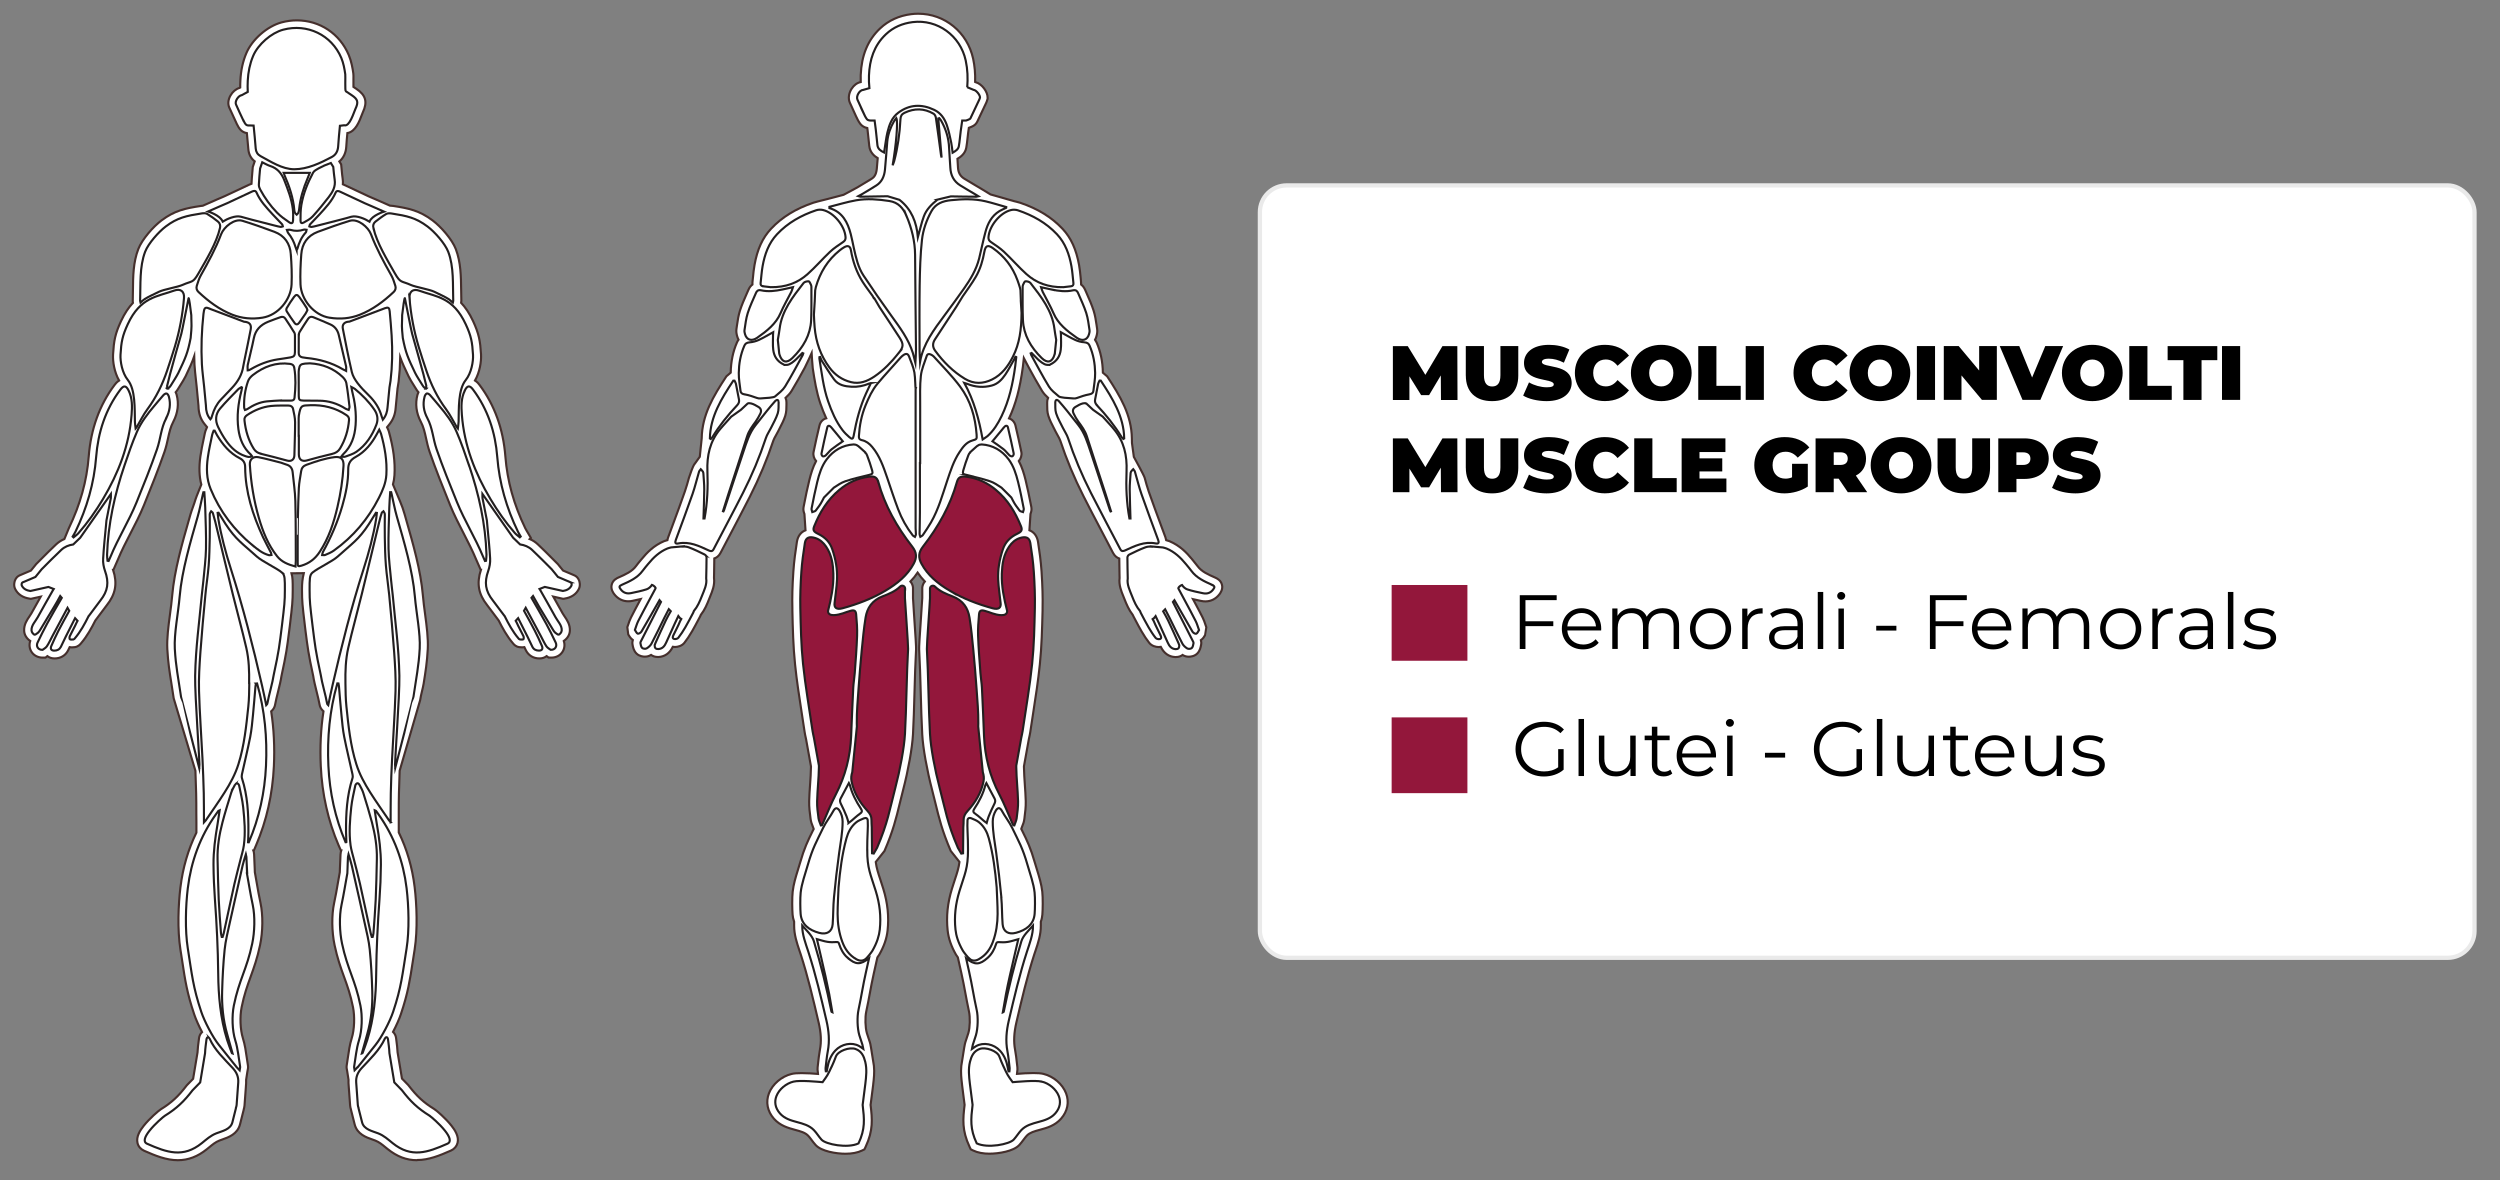 <?xml version="1.0" encoding="UTF-8"?><svg id="a" xmlns="http://www.w3.org/2000/svg" viewBox="0 0 585.35 276.35"><rect x="0" y="0" width="585.35" height="276.35" fill="#808080" stroke="none"/><defs><style>.b,.c,.d,.e{stroke-miterlimit:10;}.b,.c,.e{fill:#fff;}.b,.d{stroke:#231f20;}.b,.d,.e{stroke-width:.5px;}.f,.d{fill:#93173b;}.c{stroke:#eaeaea;}.e{stroke:#452f2c;}</style></defs><rect class="c" x="294.99" y="43.41" width="284.39" height="180.85" rx="6.26" ry="6.26"/><path d="m337.39,93.64l-.04-5.74-2.74,4.61h-1.87l-2.74-4.41v5.55h-3.87v-12.6h3.49l4.11,6.72,4-6.72h3.49l.04,12.6h-3.87Z"/><path d="m343.2,87.96v-6.93h4.25v6.81c0,1.93.74,2.65,1.93,2.65s1.93-.72,1.93-2.65v-6.81h4.18v6.93c0,3.78-2.27,5.96-6.14,5.96s-6.14-2.18-6.14-5.96Z"/><path d="m356.63,92.63l1.37-3.1c1.19.7,2.77,1.15,4.16,1.15,1.21,0,1.64-.25,1.64-.68,0-1.58-6.97-.31-6.97-5.01,0-2.34,1.96-4.25,5.87-4.25,1.69,0,3.44.36,4.75,1.1l-1.28,3.08c-1.24-.63-2.41-.94-3.51-.94-1.24,0-1.64.36-1.64.79,0,1.51,6.97.25,6.97,4.9,0,2.3-1.96,4.25-5.87,4.25-2.11,0-4.23-.52-5.49-1.3Z"/><path d="m368.74,87.33c0-3.87,2.97-6.59,7.02-6.59,2.47,0,4.41.9,5.65,2.52l-2.68,2.39c-.74-.94-1.62-1.48-2.75-1.48-1.76,0-2.95,1.22-2.95,3.15s1.19,3.15,2.95,3.15c1.13,0,2.02-.54,2.75-1.48l2.68,2.4c-1.24,1.62-3.19,2.52-5.65,2.52-4.05,0-7.02-2.72-7.02-6.59Z"/><path d="m381.86,87.33c0-3.82,3.01-6.59,7.11-6.59s7.11,2.77,7.11,6.59-3.01,6.59-7.11,6.59-7.11-2.77-7.11-6.59Zm9.94,0c0-1.96-1.26-3.15-2.83-3.15s-2.83,1.19-2.83,3.15,1.26,3.15,2.83,3.15,2.83-1.19,2.83-3.15Z"/><path d="m397.63,81.03h4.25v9.31h5.69v3.29h-9.94v-12.6Z"/><path d="m408.74,81.03h4.25v12.6h-4.25v-12.6Z"/><path d="m419.93,87.33c0-3.87,2.97-6.59,7.02-6.59,2.47,0,4.41.9,5.65,2.52l-2.68,2.39c-.74-.94-1.62-1.48-2.75-1.48-1.76,0-2.95,1.22-2.95,3.15s1.19,3.15,2.95,3.15c1.13,0,2.02-.54,2.75-1.48l2.68,2.4c-1.24,1.62-3.19,2.52-5.65,2.52-4.05,0-7.02-2.72-7.02-6.59Z"/><path d="m433.05,87.33c0-3.82,3.01-6.59,7.11-6.59s7.11,2.77,7.11,6.59-3.01,6.59-7.11,6.59-7.11-2.77-7.11-6.59Zm9.94,0c0-1.96-1.26-3.15-2.83-3.15s-2.83,1.19-2.83,3.15,1.26,3.15,2.83,3.15,2.83-1.19,2.83-3.15Z"/><path d="m448.82,81.03h4.25v12.6h-4.25v-12.6Z"/><path d="m467.54,81.03v12.6h-3.49l-4.79-5.73v5.73h-4.14v-12.6h3.49l4.79,5.73v-5.73h4.14Z"/><path d="m483.06,81.03l-5.33,12.6h-4.18l-5.33-12.6h4.57l3.01,7.36,3.08-7.36h4.18Z"/><path d="m482.78,87.33c0-3.82,3.01-6.59,7.11-6.59s7.11,2.77,7.11,6.59-3.01,6.59-7.11,6.59-7.11-2.77-7.11-6.59Zm9.94,0c0-1.96-1.26-3.15-2.83-3.15s-2.83,1.19-2.83,3.15,1.26,3.15,2.83,3.15,2.83-1.19,2.83-3.15Z"/><path d="m498.55,81.03h4.25v9.31h5.69v3.29h-9.94v-12.6Z"/><path d="m511.22,84.33h-3.69v-3.29h11.63v3.29h-3.69v9.31h-4.25v-9.31Z"/><path d="m520.26,81.03h4.25v12.6h-4.25v-12.6Z"/><path d="m337.39,115.24l-.04-5.74-2.74,4.61h-1.87l-2.74-4.41v5.55h-3.87v-12.6h3.49l4.11,6.72,4-6.72h3.49l.04,12.6h-3.87Z"/><path d="m343.2,109.56v-6.93h4.25v6.81c0,1.93.74,2.65,1.93,2.65s1.93-.72,1.93-2.65v-6.81h4.18v6.93c0,3.78-2.27,5.96-6.14,5.96s-6.14-2.18-6.14-5.96Z"/><path d="m356.63,114.23l1.37-3.1c1.19.7,2.77,1.15,4.16,1.15,1.21,0,1.64-.25,1.64-.68,0-1.58-6.97-.31-6.97-5.01,0-2.34,1.96-4.25,5.87-4.25,1.69,0,3.44.36,4.75,1.1l-1.28,3.08c-1.24-.63-2.41-.94-3.51-.94-1.24,0-1.64.36-1.64.79,0,1.51,6.97.25,6.97,4.9,0,2.3-1.96,4.25-5.87,4.25-2.11,0-4.23-.52-5.49-1.3Z"/><path d="m368.74,108.93c0-3.87,2.97-6.59,7.02-6.59,2.47,0,4.41.9,5.65,2.52l-2.68,2.39c-.74-.94-1.62-1.48-2.75-1.48-1.76,0-2.95,1.22-2.95,3.15s1.19,3.15,2.95,3.15c1.13,0,2.02-.54,2.75-1.48l2.68,2.4c-1.24,1.62-3.19,2.52-5.65,2.52-4.05,0-7.02-2.72-7.02-6.59Z"/><path d="m382.64,102.63h4.25v9.31h5.69v3.29h-9.94v-12.6Z"/><path d="m404.22,112.03v3.21h-10.48v-12.6h10.25v3.2h-6.07v1.48h5.33v3.06h-5.33v1.66h6.3Z"/><path d="m419.59,108.59h3.69v5.33c-1.53,1.04-3.64,1.6-5.49,1.6-4.07,0-7.04-2.72-7.04-6.59s2.97-6.59,7.13-6.59c2.48,0,4.48.86,5.76,2.43l-2.72,2.39c-.79-.92-1.71-1.39-2.83-1.39-1.87,0-3.06,1.21-3.06,3.15s1.19,3.15,3.01,3.15c.52,0,1.03-.09,1.55-.31v-3.19Z"/><path d="m430.5,112.07h-1.15v3.17h-4.25v-12.6h6.07c3.51,0,5.74,1.84,5.74,4.75,0,1.82-.86,3.19-2.38,3.96l2.65,3.89h-4.54l-2.14-3.17Zm.4-6.16h-1.55v2.95h1.55c1.17,0,1.73-.56,1.73-1.48s-.56-1.48-1.73-1.48Z"/><path d="m438,108.93c0-3.82,3.01-6.59,7.11-6.59s7.11,2.77,7.11,6.59-3.01,6.59-7.11,6.59-7.11-2.77-7.11-6.59Zm9.94,0c0-1.96-1.26-3.15-2.83-3.15s-2.83,1.19-2.83,3.15,1.26,3.15,2.83,3.15,2.83-1.19,2.83-3.15Z"/><path d="m453.66,109.56v-6.93h4.25v6.81c0,1.93.74,2.65,1.93,2.65s1.93-.72,1.93-2.65v-6.81h4.18v6.93c0,3.78-2.27,5.96-6.14,5.96s-6.14-2.18-6.14-5.96Z"/><path d="m479.69,107.39c0,2.92-2.23,4.75-5.74,4.75h-1.82v3.1h-4.25v-12.6h6.07c3.51,0,5.74,1.84,5.74,4.75Zm-4.29,0c0-.92-.56-1.48-1.73-1.48h-1.55v2.95h1.55c1.17,0,1.73-.56,1.73-1.48Z"/><path d="m480.46,114.23l1.37-3.1c1.19.7,2.77,1.15,4.16,1.15,1.21,0,1.64-.25,1.64-.68,0-1.58-6.97-.31-6.97-5.01,0-2.34,1.96-4.25,5.87-4.25,1.69,0,3.44.36,4.75,1.1l-1.28,3.08c-1.24-.63-2.41-.94-3.51-.94-1.24,0-1.64.36-1.64.79,0,1.51,6.97.25,6.97,4.9,0,2.3-1.96,4.25-5.87,4.25-2.11,0-4.23-.52-5.49-1.3Z"/><rect class="f" x="325.84" y="167.97" width="17.74" height="17.74"/><rect class="f" x="325.84" y="136.97" width="17.74" height="17.74"/><path d="m364.83,175.4h1.28v4.81c-1.19,1.06-2.88,1.6-4.63,1.6-3.83,0-6.64-2.72-6.64-6.41s2.81-6.41,6.66-6.41c1.91,0,3.56.61,4.68,1.82l-.83.85c-1.06-1.04-2.32-1.48-3.8-1.48-3.12,0-5.4,2.21-5.4,5.22s2.29,5.22,5.38,5.22c1.21,0,2.32-.27,3.3-.97v-4.25Z"/><path d="m369.6,168.34h1.28v13.36h-1.28v-13.36Z"/><path d="m382.98,172.23v9.47h-1.22v-1.73c-.67,1.15-1.89,1.82-3.4,1.82-2.41,0-4-1.35-4-4.07v-5.49h1.28v5.37c0,2.02,1.04,3.04,2.84,3.04,1.98,0,3.22-1.28,3.22-3.44v-4.97h1.28Z"/><path d="m391.54,181.12c-.5.45-1.26.67-2,.67-1.78,0-2.77-1.01-2.77-2.75v-5.73h-1.69v-1.08h1.69v-2.07h1.28v2.07h2.88v1.08h-2.88v5.65c0,1.12.58,1.73,1.64,1.73.52,0,1.04-.16,1.41-.49l.45.92Z"/><path d="m401.77,177.36h-7.92c.14,1.98,1.66,3.29,3.73,3.29,1.15,0,2.18-.41,2.9-1.24l.72.83c-.85,1.01-2.16,1.55-3.66,1.55-2.95,0-4.97-2.02-4.97-4.83s1.96-4.81,4.63-4.81,4.59,1.96,4.59,4.81c0,.11-.02.25-.02.4Zm-7.92-.95h6.72c-.16-1.85-1.51-3.15-3.37-3.15s-3.19,1.3-3.35,3.15Z"/><path d="m404.1,169.24c0-.49.41-.9.94-.9s.94.4.94.88c0,.52-.4.94-.94.94s-.94-.41-.94-.92Zm.29,2.99h1.28v9.47h-1.28v-9.47Z"/><path d="m413.25,176.26h4.72v1.12h-4.72v-1.12Z"/><path d="m434.69,175.4h1.28v4.81c-1.19,1.06-2.88,1.6-4.63,1.6-3.83,0-6.64-2.72-6.64-6.41s2.81-6.41,6.66-6.41c1.91,0,3.56.61,4.68,1.82l-.83.85c-1.06-1.04-2.32-1.48-3.8-1.48-3.12,0-5.4,2.21-5.4,5.22s2.29,5.22,5.38,5.22c1.21,0,2.32-.27,3.29-.97v-4.25Z"/><path d="m439.45,168.34h1.28v13.36h-1.28v-13.36Z"/><path d="m452.83,172.23v9.47h-1.22v-1.73c-.67,1.15-1.89,1.82-3.4,1.82-2.41,0-4-1.35-4-4.07v-5.49h1.28v5.37c0,2.02,1.04,3.04,2.84,3.04,1.98,0,3.22-1.28,3.22-3.44v-4.97h1.28Z"/><path d="m461.4,181.12c-.5.45-1.26.67-2,.67-1.78,0-2.77-1.01-2.77-2.75v-5.73h-1.69v-1.08h1.69v-2.07h1.28v2.07h2.88v1.08h-2.88v5.65c0,1.12.58,1.73,1.64,1.73.52,0,1.04-.16,1.41-.49l.45.92Z"/><path d="m471.62,177.36h-7.92c.14,1.98,1.66,3.29,3.73,3.29,1.15,0,2.18-.41,2.9-1.24l.72.83c-.85,1.01-2.16,1.55-3.66,1.55-2.95,0-4.97-2.02-4.97-4.83s1.96-4.81,4.63-4.81,4.59,1.96,4.59,4.81c0,.11-.02.25-.02.4Zm-7.92-.95h6.72c-.16-1.85-1.51-3.15-3.37-3.15s-3.19,1.3-3.35,3.15Z"/><path d="m482.78,172.23v9.47h-1.22v-1.73c-.67,1.15-1.89,1.82-3.4,1.82-2.41,0-4-1.35-4-4.07v-5.49h1.28v5.37c0,2.02,1.04,3.04,2.84,3.04,1.98,0,3.22-1.28,3.22-3.44v-4.97h1.28Z"/><path d="m485.05,180.62l.58-1.01c.76.59,2.04,1.06,3.37,1.06,1.8,0,2.54-.61,2.54-1.55,0-2.47-6.14-.52-6.14-4.27,0-1.55,1.33-2.7,3.75-2.7,1.22,0,2.56.34,3.35.88l-.56,1.03c-.83-.58-1.82-.81-2.79-.81-1.71,0-2.47.67-2.47,1.57,0,2.56,6.14.63,6.14,4.27,0,1.64-1.44,2.7-3.91,2.7-1.57,0-3.08-.5-3.85-1.17Z"/><path d="m357.17,140.51v4.95h6.52v1.15h-6.52v5.35h-1.33v-12.6h8.64v1.15h-7.31Z"/><path d="m374.89,147.62h-7.92c.14,1.98,1.66,3.29,3.73,3.29,1.15,0,2.18-.41,2.9-1.24l.72.83c-.85,1.01-2.16,1.55-3.66,1.55-2.95,0-4.97-2.02-4.97-4.83s1.96-4.81,4.63-4.81,4.59,1.96,4.59,4.81c0,.11-.02.25-.02.4Zm-7.92-.95h6.72c-.16-1.85-1.51-3.15-3.37-3.15s-3.19,1.3-3.35,3.15Z"/><path d="m393.14,146.47v5.49h-1.28v-5.37c0-2-1.01-3.03-2.72-3.03-1.94,0-3.17,1.26-3.17,3.42v4.97h-1.28v-5.37c0-2-1.01-3.03-2.74-3.03-1.93,0-3.17,1.26-3.17,3.42v4.97h-1.28v-9.47h1.22v1.73c.67-1.13,1.89-1.8,3.48-1.8s2.79.67,3.37,2c.68-1.22,2.04-2,3.75-2,2.3,0,3.82,1.33,3.82,4.05Z"/><path d="m395.69,147.22c0-2.81,2.05-4.81,4.83-4.81s4.81,2,4.81,4.81-2.03,4.83-4.81,4.83-4.83-2.02-4.83-4.83Zm8.34,0c0-2.21-1.5-3.69-3.51-3.69s-3.53,1.48-3.53,3.69,1.51,3.69,3.53,3.69,3.51-1.48,3.51-3.69Z"/><path d="m412.7,142.42v1.24c-.11,0-.22-.02-.31-.02-1.98,0-3.19,1.26-3.19,3.49v4.83h-1.28v-9.47h1.22v1.85c.59-1.26,1.8-1.93,3.55-1.93Z"/><path d="m422.14,146.09v5.87h-1.22v-1.48c-.58.97-1.69,1.57-3.26,1.57-2.14,0-3.46-1.12-3.46-2.75,0-1.46.94-2.68,3.66-2.68h3.01v-.58c0-1.62-.92-2.5-2.68-2.5-1.22,0-2.38.43-3.15,1.12l-.58-.96c.95-.81,2.36-1.28,3.85-1.28,2.45,0,3.83,1.22,3.83,3.67Zm-1.28,3.02v-1.55h-2.97c-1.84,0-2.43.72-2.43,1.69,0,1.1.88,1.78,2.39,1.78s2.5-.68,3.01-1.93Z"/><path d="m425.61,138.6h1.28v13.36h-1.28v-13.36Z"/><path d="m430.16,139.5c0-.49.41-.9.94-.9s.94.4.94.88c0,.52-.4.94-.94.94s-.94-.41-.94-.92Zm.29,2.99h1.28v9.47h-1.28v-9.47Z"/><path d="m439.3,146.52h4.72v1.12h-4.72v-1.12Z"/><path d="m453.2,140.51v4.95h6.52v1.15h-6.52v5.35h-1.33v-12.6h8.64v1.15h-7.31Z"/><path d="m470.91,147.62h-7.92c.14,1.98,1.66,3.29,3.73,3.29,1.15,0,2.18-.41,2.9-1.24l.72.83c-.85,1.01-2.16,1.55-3.66,1.55-2.95,0-4.97-2.02-4.97-4.83s1.96-4.81,4.63-4.81,4.59,1.96,4.59,4.81c0,.11-.02.25-.02.4Zm-7.92-.95h6.72c-.16-1.85-1.51-3.15-3.37-3.15s-3.19,1.3-3.35,3.15Z"/><path d="m489.17,146.47v5.49h-1.28v-5.37c0-2-1.01-3.03-2.72-3.03-1.94,0-3.17,1.26-3.17,3.42v4.97h-1.28v-5.37c0-2-1.01-3.03-2.74-3.03-1.93,0-3.17,1.26-3.17,3.42v4.97h-1.28v-9.47h1.22v1.73c.67-1.13,1.89-1.8,3.47-1.8s2.79.67,3.37,2c.68-1.22,2.04-2,3.75-2,2.3,0,3.82,1.33,3.82,4.05Z"/><path d="m491.72,147.22c0-2.81,2.05-4.81,4.83-4.81s4.81,2,4.81,4.81-2.03,4.83-4.81,4.83-4.83-2.02-4.83-4.83Zm8.34,0c0-2.21-1.5-3.69-3.51-3.69s-3.53,1.48-3.53,3.69,1.51,3.69,3.53,3.69,3.51-1.48,3.51-3.69Z"/><path d="m508.73,142.42v1.24c-.11,0-.22-.02-.31-.02-1.98,0-3.19,1.26-3.19,3.49v4.83h-1.28v-9.47h1.22v1.85c.59-1.26,1.8-1.93,3.55-1.93Z"/><path d="m518.16,146.09v5.87h-1.22v-1.48c-.58.97-1.69,1.57-3.26,1.57-2.14,0-3.46-1.12-3.46-2.75,0-1.46.94-2.68,3.66-2.68h3.01v-.58c0-1.62-.92-2.5-2.68-2.5-1.22,0-2.38.43-3.15,1.12l-.58-.96c.95-.81,2.36-1.28,3.85-1.28,2.45,0,3.83,1.22,3.83,3.67Zm-1.28,3.02v-1.55h-2.97c-1.84,0-2.43.72-2.43,1.69,0,1.1.88,1.78,2.39,1.78s2.5-.68,3.01-1.93Z"/><path d="m521.64,138.6h1.28v13.36h-1.28v-13.36Z"/><path d="m525.16,150.88l.58-1.01c.76.59,2.04,1.06,3.37,1.06,1.8,0,2.54-.61,2.54-1.55,0-2.47-6.14-.52-6.14-4.27,0-1.55,1.33-2.7,3.75-2.7,1.22,0,2.56.34,3.35.88l-.56,1.03c-.83-.58-1.82-.81-2.79-.81-1.71,0-2.47.67-2.47,1.57,0,2.56,6.14.63,6.14,4.27,0,1.64-1.44,2.7-3.91,2.7-1.57,0-3.08-.5-3.85-1.17Z"/><path class="e" d="m231.75,270.13c-1.54,0-2.85-.25-3.87-.74l-.59-.29-.28-.6c-1.81-3.85-1.55-6.5-1.16-9.8-.19-1.43-.41-3.09-.6-4.74v-.07c-.16-1.34-.33-2.81-.17-4.33l.69-4.33c.03-.13.05-.25.07-.36.05-.26.09-.53.18-.82.1-.34.22-.67.33-1.01.13-.39.26-.77.38-1.16.39-1.32.45-3.65.14-5.08-.34-1.59-.59-2.95-.84-4.27-.28-1.51-.54-2.93-.93-4.65l-.83-3.71c-.2-.27-.36-.5-.44-.65-1.11-1.95-1.75-3.8-1.95-5.66-.35-3.24-.02-6.44,1.01-9.78.24-.8.47-1.49.68-2.12.52-1.57.89-2.68,1.08-4.14l-2.04-2.58c-2-4.65-2.73-7.65-3.58-11.13-.24-.98-.49-2.01-.78-3.13-1.23-4.73-2.15-9.85-2.32-13.05-.16-2.92-.26-6.41-.35-9.78-.1-3.5-.2-7.12-.37-10.11-.03-.54.11-2.82.47-8.06.12-1.73.25-3.7.26-3.98v-1.87c-.02-.2-.02-.39,0-.56.06-.54.27-1.03.6-1.41-.64-.67-1.2-1.36-1.69-2.08-.49.73-1.04,1.42-1.68,2.08.33.38.55.87.6,1.41.02.22.02.42,0,.57v1.92c0,.23.13,2.2.25,3.93.36,5.25.5,7.52.47,8.06-.17,2.99-.27,6.61-.37,10.11-.09,3.37-.19,6.86-.35,9.78-.18,3.2-1.09,8.32-2.32,13.05-.29,1.12-.54,2.14-.78,3.13-.84,3.47-1.57,6.48-3.58,11.13l-2.04,2.58c.19,1.46.56,2.57,1.08,4.14.21.63.44,1.32.68,2.12,1.03,3.34,1.36,6.54,1.01,9.78-.2,1.86-.84,3.71-1.95,5.66-.09.15-.24.38-.44.65l-.83,3.71c-.39,1.72-.65,3.14-.93,4.65-.24,1.32-.5,2.69-.84,4.27-.31,1.43-.24,3.76.14,5.08.11.39.25.78.38,1.17.11.33.23.67.33,1,.09.29.14.56.18.82.02.11.04.22.07.36l.69,4.33c.16,1.52-.01,3-.17,4.33v.07c-.2,1.65-.41,3.31-.61,4.74.39,3.29.65,5.95-1.16,9.8l-.28.6-.59.29c-1.02.49-2.32.74-3.87.74-2.05,0-5.59-.54-6.96-2.04-.37-.4-.67-.81-.97-1.21-.27-.37-.53-.72-.79-.98-.7-.73-1.78-1.02-3.03-1.36-1.65-.45-3.52-.96-4.99-2.62-1.52-1.73-1.94-3.9-1.16-5.93.83-2.15,2.95-3.97,5.29-4.54.56-.14,1.31-.2,2.35-.2,1.29,0,2.78.1,3.85.19l-.04-.44s-.01-.09-.02-.14c-.03-.23-.08-.57-.03-.97.04-.32.07-.63.11-.95.11-1.02.23-2.08.43-3.15.37-1.92.27-3.96-.31-6.42-1.23-5.28-2.51-10.74-4.21-15.99-.09-.27-.18-.55-.28-.83-.58-1.74-1.25-3.71-1.24-5.85v-.89c-.22-.62-.32-1.2-.36-1.67-.1-1.17-.14-3.94.02-5.37.19-1.74.72-3.47,1.24-5.14.17-.54.34-1.09.5-1.65.98-3.43,1.8-5.09,2.92-7.37.08-.17.17-.34.26-.52l-.08-.23c-.05-.14-.11-.29-.16-.43-.17-.43-.39-.97-.47-1.59l-.04-.29c-.17-1.28-.34-2.61-.31-3.98.03-1.28.12-2.57.21-3.81.1-1.43.19-2.78.21-4.15v-.19s-1.14-6.32-1.14-6.32l-.07-.33c-.1-.44-.2-.89-.27-1.37-.22-1.51-.45-3.02-.69-4.52-.57-3.69-1.16-7.51-1.55-11.3-.44-4.21-.54-8.48-.63-12.6v-.55c-.07-2.5,0-5.24.23-8.62.16-2.45.51-4.89.83-6.95.21-1.34.94-2.3,2.01-2.71-.04-.51-.25-3.82-.25-3.82l-.03-.09c-.11-.3-.3-.85-.17-1.52l.15-.75c.36-1.82.73-3.71,1.2-5.57.37-1.48.82-3.02,1.58-4.46-.49-.57-.74-1.38-.59-2.11.46-2.24.91-4.27,1.38-6.2.21-.86.81-1.49,1.58-1.7-.54-1.17-.97-2.31-1.34-3.38-.96-2.77-1.39-5.6-1.81-8.34-.1-.66-.26-3.55-.26-3.55,0,0-1.22,2.7-1.58,3.37-.98,1.79-1.99,3.65-3.1,5.46-.38.63-.9,1.17-1.43,1.66.15.34.22.7.21,1.04,0,.2,0,.41,0,.62,0,.77,0,1.64-.28,2.54-.33,1.02-.8,1.94-1.26,2.82-.15.28-.29.57-.43.85-.16.32-.33.63-.51.94-.24.43-.47.83-.59,1.19-1.44,4.36-3.28,8.75-5.46,13.06-1.4,2.76-2.86,5.53-4.27,8.22-.87,1.66-1.75,3.32-2.62,4.99-.41.8-.98,1.16-1.47,1.33,0,1.18-.03,2.36-.05,3.51l-.02,1.05c.21,1.64-.4,3.11-.89,4.3-.08.2-.16.4-.24.6-.49,1.26-1.04,2.58-1.96,3.75-.04.11-.09.22-.15.34l-.45.85c-.46.87-.94,1.78-1.45,2.66-.61,1.05-1.2,1.93-1.79,2.68-.57.73-1.53.99-2.23.99-.17,0-.33-.01-.48-.04-.75,1.5-1.87,2.3-3.34,2.38-.06,0-.12,0-.18,0-.72,0-1.23-.23-1.59-.49-.04.02-.08.05-.11.07-.38.23-.84.34-1.34.34-.36,0-1.27-.07-1.94-.72-.69-.67-.85-1.58-.94-2.12-.07-.4-.02-.76.06-1.05-.52-.35-1.03-1.26-1.06-1.31l-.22-1.7c.09-.23.16-.46.24-.68.17-.52.35-1.05.62-1.58.63-1.26,1.3-2.51,1.95-3.72l.32-.6c-.55.13-1.95.42-1.95.42-.32.07-.65.1-.96.1-1.3,0-2.47-.6-3.29-1.68-.21-.28-.86-1.14-.58-2.23.28-1.09,1.24-1.51,1.6-1.67,1.63-.72,3.18-1.4,4.1-2.68.33-.46.69-.88,1.03-1.29l.32-.38c1.15-1.4,2.78-3.14,5.24-4.16.27-.11.53-.19.75-.24.04-.22.1-.45.19-.69.34-.93.69-1.86,1.03-2.79.96-2.59,1.95-5.27,2.87-7.92.36-1.03.65-2.09.96-3.21.18-.65.99-2.8,1.17-3.01l1.36-1.89.45-4.33c.09-5.44,2.67-9.79,5.79-14.52l1-.85c.05-2.61.53-4.92,1.46-7.06.1-.24.23-.46.37-.65-.12-.24-.23-.5-.31-.78-.14-.5-.28-1.1-.17-1.78.05-.29.09-.59.13-.89.16-1.09.33-2.23.69-3.37.43-1.34.99-2.62,1.54-3.86.15-.33.3-.67.44-1,.25-.58.58-.97.93-1.24-.01-.17,0-.35.01-.54.05-.4.09-.8.13-1.21.09-.93.18-1.88.36-2.85.65-3.66,1.88-6.34,3.87-8.46,2.55-2.72,5.8-4.71,9.92-6.1.46-.15,1.85-.5,1.85-.5l1.4-.35c.63-.16,1.26-.33,1.88-.49.63-.17,1.28-.34,1.93-.51l2.85-1.53c.14-.07.24-.13.35-.19l.95-.57c.82-.48,1.66-.98,2.46-1.49.46-.3,1.01-.82,1.16-2.28.09-.83.16-1.68.22-2.52-.77-.46-1.8-1.3-1.98-2.85-.07-.57-.12-1.15-.18-1.72-.06-.65-.12-1.3-.21-1.95l-.07-.53c-.6-.12-1.23-.43-1.65-.99-.44-.59-.73-1.22-.99-1.77l-.06-.13c-.45-.96-.88-1.92-1.31-2.89l-.07-.15c-.43-.96-.28-2.17.39-3.24.55-.87,1.31-1.43,2.15-1.6-.02-.55-.02-1.09,0-1.61.18-4.65,1.66-8.22,4.53-10.94,1.97-1.86,4.43-2.99,7.32-3.35.54-.07,1.08-.1,1.62-.1,6.21,0,11.5,4.33,12.85,10.53.37,1.72.53,3.51.47,5.45l.11.05c1.5.4,2.85,2.28,2.81,3.63v.27s-.09.26-.09.26c-.05.17-.11.4-.23.65-.65,1.38-1.3,2.76-1.96,4.14-.14.32-.39.89-1.02,1.26-.35.2-.68.32-.95.42-.05.02-.09.03-.14.05l-.15,1.03c-.07.46-.11.93-.16,1.4-.08.71-.15,1.45-.29,2.2-.26,1.43-1.32,2.19-2.07,2.63.05.66.09,1.32.12,1.97.06,1.25.51,2.08,1.46,2.67.81.51,1.64.99,2.47,1.48.38.22.76.45,1.14.67l2.55,1.55c.89.23,1.76.49,2.61.74.49.14.99.29,1.48.43l1.48.42s.94.22,1.37.36c4.12,1.39,7.37,3.38,9.92,6.1,1.99,2.11,3.21,4.8,3.87,8.46.17.96.27,1.92.36,2.84.04.41.15,1.59.14,1.76.35.27.68.66.93,1.24.15.34.3.67.44,1.01.55,1.24,1.11,2.51,1.54,3.85.36,1.14.53,2.28.69,3.37.04.3.09.59.13.89.11.67-.02,1.28-.17,1.78-.08.28-.18.54-.31.78.14.2.26.41.37.65.93,2.14,1.41,4.45,1.46,7.06l1,.85c3.11,4.72,5.7,9.08,5.79,14.52l.02,1.1.44,3.24s2.35,4.24,2.53,4.89c.31,1.12.59,2.17.95,3.21.92,2.65,1.92,5.33,2.88,7.93.34.93.69,1.85,1.03,2.78.09.24.15.47.19.69.22.06.48.13.75.24,2.46,1.02,4.1,2.76,5.24,4.16l.32.39c.34.41.69.83,1.03,1.29.93,1.28,2.47,1.96,4.11,2.68.36.16,1.32.58,1.6,1.67.28,1.08-.37,1.94-.58,2.23-.82,1.08-1.98,1.68-3.29,1.68h0c-.31,0-.64-.03-.96-.1l-.3-.06c-.54-.11-1.09-.23-1.65-.36l.34.63c.64,1.2,1.31,2.45,1.93,3.69.27.53.45,1.07.62,1.59.07.22.15.44.23.67,0,0-.27,1.8-.3,1.85-.18.32-.45.81-.97,1.16.08.29.13.63.06,1.02-.1.57-.25,1.48-.95,2.15-.66.64-1.57.71-1.94.71-.5,0-.96-.12-1.34-.34-.04-.02-.07-.04-.11-.07-.35.26-.87.49-1.59.49-.06,0-.12,0-.18,0-1.47-.08-2.59-.88-3.34-2.38-.16.03-.32.04-.48.04-.7,0-1.65-.26-2.23-.99-.6-.76-1.18-1.63-1.79-2.68-.52-.89-1-1.8-1.46-2.68l-.44-.83c-.06-.12-.11-.23-.16-.34-.91-1.17-1.47-2.49-1.96-3.75-.08-.2-.16-.4-.24-.6-.49-1.19-1.09-2.66-.89-4.3l-.02-1.02c-.03-1.16-.05-2.35-.05-3.54-.48-.17-1.05-.53-1.47-1.33-.87-1.68-1.75-3.35-2.63-5.03-1.41-2.67-2.86-5.44-4.25-8.18-2.19-4.31-4.02-8.71-5.46-13.06-.12-.35-.35-.76-.59-1.19-.18-.31-.35-.62-.51-.94-.14-.28-.28-.57-.43-.85-.46-.89-.93-1.81-1.26-2.83-.29-.9-.28-1.77-.28-2.54,0-.21,0-.42,0-.63-.01-.34.06-.7.21-1.04-.53-.49-1.05-1.03-1.43-1.66-1.11-1.82-2.12-3.67-3.1-5.47-.36-.67-1.13-2.07-1.15-2.11,0,0-.16,1.52-.23,2.02-.67,4.97-1.67,8.7-3.23,12.03.73.23,1.3.85,1.5,1.67.46,1.93.91,3.95,1.38,6.2.15.73-.1,1.54-.59,2.11.76,1.44,1.21,2.98,1.58,4.46.46,1.85.83,3.74,1.2,5.57l.15.75c.13.67-.06,1.22-.17,1.52l-.03.1s-.2,3.31-.25,3.81c1.06.41,1.8,1.37,2.01,2.71.32,2.07.67,4.51.83,6.95.22,3.38.3,6.12.24,8.62v.54c-.11,4.13-.2,8.39-.64,12.6-.39,3.79-.98,7.61-1.55,11.3-.23,1.51-.47,3.02-.69,4.53-.07.48-.17.93-.27,1.37l-.07.32-1.14,6.32v.19c.02,1.37.11,2.72.21,4.15.09,1.24.17,2.52.21,3.81.04,1.37-.14,2.69-.3,3.97l-.04.3c-.08.62-.29,1.16-.47,1.59-.06.14-.11.29-.16.43l-.08.23c.09.18.17.35.26.52,1.13,2.29,1.94,3.94,2.92,7.38.16.56.33,1.11.5,1.65.51,1.67,1.05,3.41,1.24,5.14.16,1.43.12,4.2.02,5.37-.04.48-.14,1.06-.36,1.67v.89c.02,2.14-.65,4.11-1.23,5.85-.09.28-.19.56-.28.83-1.7,5.25-2.98,10.71-4.21,15.99-.57,2.46-.67,4.5-.31,6.42.2,1.06.32,2.12.43,3.15.03.31.07.63.11.94.05.4,0,.74-.03.97,0,.05-.01.09-.02.14l-.04.44c1.06-.09,2.56-.19,3.85-.19,1.04,0,1.78.06,2.35.2,2.34.57,4.46,2.39,5.29,4.54.78,2.04.36,4.2-1.16,5.93-1.46,1.67-3.34,2.18-4.99,2.62-1.25.34-2.32.63-3.03,1.36-.26.27-.51.61-.79.98-.3.4-.6.81-.97,1.21-1.37,1.5-4.91,2.04-6.96,2.04h0Z"/><path class="b" d="m212.24,50.54c-.75-1.79-1.9-3.16-4.02-3.48-2.59-.39-5.19-.62-7.78-.16-2.1.37-4.16,1.01-6.24,1.53,0,.1,0,.2,0,.29,3.06.91,4.28,3.32,5,6.11.28,1.06.47,2.15.71,3.22.51,2.26,1,4.56,2.3,6.51,2.09,3.16,4.26,6.28,6.48,9.36,1.99,2.76,4.04,5.46,5.06,8.77.21.69.35,1.41.57,2.28.06-1.15.16-2.13.15-3.11-.06-7.39-.17-14.78-.21-22.18-.02-3.21-.8-6.23-2.02-9.15Z"/><path class="b" d="m222.68,46.87c-1.93.2-3.61.79-4.6,2.59-1.15,2.09-1.95,4.36-2.21,6.68-.39,3.54-.48,7.12-.54,10.69-.08,5.12-.03,10.25-.02,15.38,0,.82.08,1.63.12,2.45.77-4.23,3.27-7.51,5.72-10.82,1.52-2.06,3.05-4.12,4.52-6.22,1.54-2.19,2.93-4.48,3.59-7.12.5-2.03.91-4.08,1.45-6.1.53-2.02,1.44-3.84,3.31-4.98.49-.3,1.03-.5,1.55-.75,0-.06.01-.13.02-.19-1.62-.45-3.22-.97-4.85-1.35-2.66-.62-5.35-.54-8.04-.26Z"/><path class="b" d="m215.39,120.01c0,1.68-.06,3.37-.08,5.05,0,.2.12.41.18.61.19-.12.45-.2.57-.37.67-.99,1.34-1.97,1.93-3,1.76-3.07,2.69-6.46,3.8-9.78.77-2.3,1.51-4.62,2.87-6.66.77-1.16,1.57-2.31,3.04-2.73,1.02-.29,1.03-.32.96-1.39-.29-4.1-1.42-7.96-3.88-11.25-1.86-2.49-4.09-4.71-6.17-7.03-.17-.19-.43-.33-.67-.45-.4-.2-.8-.14-.95.31-.5,1.55-1.21,3.09-1.38,4.68-.26,2.33-.15,4.71-.16,7.07-.02,4.45,0,8.9,0,13.35-.02,0-.04,0-.06,0,0,3.87,0,7.73,0,11.59Z"/><path class="b" d="m214.39,90.99c-.08,0-.08-2.54-.29-3.76-.22-1.27-.78-2.48-1.23-3.7-.27-.72-.66-.83-1.3-.42-.26.17-.5.39-.71.62-.88.96-1.75,1.93-2.61,2.91-.94,1.06-1.89,2.1-2.79,3.19-1.25,1.5-2.05,3.26-2.79,5.05-.96,2.34-1.43,4.76-1.57,7.27-.03.52.16.79.67.9,1.01.21,1.78.8,2.43,1.58,1.77,2.1,2.63,4.63,3.5,7.16.85,2.49,1.66,4.99,2.59,7.45.83,2.19,1.96,4.24,3.41,6.1.12.16.35.24.52.35.08-.19.22-.39.23-.58.01-.47-.07-.94-.07-1.41,0-10.9,0-21.79,0-32.69Z"/><path class="b" d="m239.03,70.55l-.1-2.59h0c-.01-.16-.05-.34-.11-.56-.17-.6-.38-1.2-.59-1.79-1.13-3.11-3.07-5.62-5.77-7.52-1.16-.82-1.72-.57-1.97.81-.38,2.07-.95,4.09-2.01,5.9-.92,1.58-2.03,3.06-3.07,4.58l-1.49,2.43c-1.67,2.56-3.35,5.11-5.02,7.67-.57.88-.58,1.77.06,2.64,1.92,2.61,4.17,4.88,6.96,6.57,2.1,1.27,4.24,1.21,6.37.16,2.3-1.14,3.74-3.11,4.87-5.33,1.55-3.06,2-6.36,2.02-10.26-.03-.56-.08-1.63-.16-2.71Z"/><path class="b" d="m210.35,82.74c1.2-1.48,1.29-2.09.27-3.69-1.53-2.4-3.14-4.76-4.7-7.15l-1.21-2.07h-.1c-.07-.16-.16-.33-.29-.52-.78-1.1-1.61-2.16-2.33-3.3-1.44-2.26-2.29-4.76-2.75-7.4-.17-.99-.71-1.23-1.58-.72-.37.21-.72.46-1.05.73-2.81,2.25-4.6,5.17-5.59,8.61-.08.29-.13.52-.15.73h0s-.11,2.63-.11,2.63c-.07,1.03-.12,2.06-.19,3.1.05.98.08,1.97.17,2.95.3,3.45,1.39,6.62,3.47,9.42,1.27,1.71,2.95,2.89,5.03,3.41,2.03.51,3.81-.19,5.47-1.3,2.21-1.48,4-3.39,5.66-5.44Z"/><path class="b" d="m237.94,83.59c-.07-.02-.13-.03-.2-.05-.1.21-.19.42-.3.62-.68,1.19-1.29,2.42-2.06,3.55-.79,1.16-1.75,2.2-3.19,2.57-1.95.51-3.87.36-5.74-.41-.16-.07-.34-.11-.67-.21,2.3,4.18,3.45,8.55,4.3,13.23.49-.34.85-.53,1.14-.78,1.45-1.3,2.44-2.92,3.28-4.65,1.8-3.73,2.66-7.71,3.21-11.77.09-.69.16-1.39.24-2.09Z"/><path class="b" d="m203.91,89.7c-.21.05-.3.05-.38.09-1.32.58-2.7.84-4.14.76-1.56-.08-3.1-.37-4.09-1.71-1.04-1.4-1.94-2.9-2.89-4.37-.17-.27-.25-.6-.37-.9-.06.01-.11.02-.17.04,0,.11-.03.22-.02.32.55,3.36.91,6.75,2.04,10.01.84,2.42,1.83,4.73,3.38,6.77.46.6,1.01,1.14,1.59,1.64.66.57.87.47,1.03-.36.01-.07.02-.13.03-.2.61-3.34,1.47-6.62,2.88-9.72.35-.76.71-1.52,1.11-2.37Z"/><path class="b" d="m219.44,46.75l3.2-.77h0c1.99.06,3.98.05,5.97.08.1,0,.2-.05.47-.11-.29-.18-.45-.27-.6-.37-1.21-.72-2.44-1.42-3.64-2.17-1.53-.95-2.25-2.37-2.33-4.16-.07-1.55-.23-3.09-.29-4.64-.09-2.32-.77-4.46-1.92-6.46-.1-.18-.26-.32-.39-.48-.07.02-.15.05-.22.07.26,3.05.52,6.09.78,9.15-.05-.19-.12-.37-.14-.56-.4-2.93-.78-5.87-1.21-8.8-.05-.32-.27-.74-.53-.9-2.22-1.3-4.5-1.32-6.82-.21-.69.33-.9.79-.94,1.53-.17,3.3-.62,6.57-1.47,9.78-.09.33-.24.65-.36.98.8-4.67,1.31-10.23.87-11.06-.19.25-.38.46-.53.71-.87,1.49-1.44,3.1-1.6,4.83-.2,2.19-.31,4.39-.54,6.58-.15,1.47-.69,2.81-2.01,3.65-1.13.73-2.3,1.4-3.45,2.09-.2.12-.42.23-.76.41.27.08.39.14.51.14,2.11-.03,4.23-.06,6.34-.11h0s2.77.84,2.77.84c2.84,2.23,3.99,5.21,4.32,8.75.5-1.79.83-3.37,1.39-4.88.57-1.56,1.74-2.75,3.15-3.9Z"/><path class="b" d="m202.11,26.32c.26.55.51,1.11.87,1.59.15.21.57.31.86.31h.94c.09.69.18,1.39.27,2.08.16,1.22.24,2.46.39,3.69.1.88.74,1.31,1.54,1.72.05-.3.09-.51.13-.72.22-1.33.36-2.68.67-3.98.42-1.76,1.03-3.5,2.56-4.63,2.63-1.95,5.45-2.06,8.39-.66,1.52.72,2.39,1.99,2.92,3.46.49,1.36.76,2.81,1.07,4.23.16.73.2,1.49.32,2.35.72-.4,1.33-.8,1.46-1.52.21-1.17.28-2.36.44-3.53.12-.82.23-1.65.35-2.48h.88c.31-.12.63-.2.91-.37.14-.08.2-.29.28-.45.65-1.37,1.31-2.75,1.95-4.13.08-.16.11-.34.15-.45.02-.61-.95-1.77-1.51-1.79l-1.48-.62v.02c.16-2.08.1-4.17-.36-6.28-1.26-5.81-6.62-9.71-12.43-8.98-2.38.3-4.51,1.19-6.27,2.86-2.77,2.62-3.81,5.97-3.95,9.66-.04.99,0,1.96.1,2.94l-1.44.41c-.87.02-1.72,1.48-1.36,2.28.45,1,.89,2.01,1.36,3Z"/><path class="b" d="m201.29,104.74c-.08-.1-.18-.18-.29-.26h0s0,0,0,0c-.15-.1-.32-.2-.46-.29-.15-.09-.37-.08-.68-.13-2.55.16-4.69,1.36-6.29,3.48-1.18,1.56-1.76,3.43-2.22,5.31-.51,2.06-.91,4.15-1.33,6.23-.05.25.12.53.18.8.27-.11.63-.13.79-.33.55-.72,1.12-1.46,1.52-2.27.13-.27.27-.53.41-.79l2.31-2.31,1.31-.84c.45-.26.9-.5,1.39-.66,1.8-.6,3.66-1.02,5.51-1.47.77-.19.98-.3.77-1.04-.33-1.2-.75-2.38-1.19-3.55-.13-.33-.27-.55-.45-.67v-.06s-1.27-1.15-1.27-1.15Z"/><path class="d" d="m195.12,134.3c-.07-2.21-.38-4.38-1.71-6.33-.62-.91-1.42-1.66-2.57-2.01-1.38-.42-2.19-.08-2.39,1.19-.35,2.25-.67,4.52-.82,6.79-.19,2.81-.3,5.64-.24,8.46.1,4.33.18,8.68.63,13,.55,5.26,1.46,10.5,2.23,15.75.08.53.21,1.06.32,1.59l1.17,6.52c0,.13,0,.25,0,.38-.04,2.66-.35,5.32-.42,7.98-.04,1.32.16,2.66.33,3.98.07.56.36,1.11.55,1.66l.23-.03c.06-.12.13-.23.19-.35,1.02-2.29,1.91-4.64,3.07-6.86,2.26-4.34,3.4-8.9,3.6-13.7.15-3.77.3-7.53.49-11.3.06-1.15.27-2.29.35-3.44.21-2.91.45-5.81.55-8.72.06-1.66-.07-3.34-.22-5-.08-.89-.44-1.1-1.36-.83-.59.17-1.18.37-1.75.58-1.02.33-3.45.97-3.48-.54.74-2.88,1.34-5.78,1.25-8.77Z"/><path class="b" d="m198.68,192.69c.31-.24.53-.39.73-.56.6-.5,1.17-1.06,1.81-1.51.63-.44.75-.67.33-1.31-1.13-1.72-2.06-3.52-2.56-5.5-.03-.1-.1-.19-.24-.47-.7,1.31-1.32,2.48-1.94,3.65-.25.47-.11.87.13,1.33.48.92.88,1.88,1.28,2.84.19.45.29.93.46,1.52Z"/><path class="d" d="m205.64,112.85c-.3-1.08-.88-1.41-2.17-1.24-2.72.34-4.98,1.45-6.91,3.05-2.87,2.38-4.62,5.34-5.91,8.52-.37.92-.18,1.3.87,1.8,1.71.81,2.81,2.02,3.34,3.59.8,2.35,1.24,4.76,1.12,7.2-.09,1.78-.37,3.54-.56,5.32-.2,1.24.47,1.71,1.86,1.33,3.56-.97,6.94-2.28,10-4.09,2.81-1.66,5.21-3.63,6.66-6.35.76-1.43.73-2.61-.36-4.01-3.63-4.66-6.42-9.66-7.94-15.12Z"/><path class="b" d="m193.37,106.59c.47-.44.84-.99,1.34-1.39.82-.66,1.72-1.23,2.62-1.87-.9-1.09-1.79-2.21-2.72-3.3-.38-.45-.8-.44-.91.03-.49,2.04-.94,4.08-1.36,6.14-.04.2.14.58.32.65.17.07.53-.09.7-.25Z"/><path class="b" d="m195.84,189.23c-.24,0-.55.32-.68.58-.69,1.3-1.81,2.71-2.44,4.04-1.54,3.21-2.43,4.66-3.58,8.65-.65,2.25-1.44,4.39-1.67,6.48-.14,1.3-.1,3.98-.01,5.01.21,2.48,1.98,3.8,4.34,4.43,1.79.48,3.02-.26,3.16-2.02.16-2.09.11-4.2.31-6.28.33-3.46.72-6.91,1.2-10.35.34-2.46.82-4.89.82-7.39,0-.95-.26-1.79-.73-2.58-.15-.25-.47-.56-.7-.56Z"/><path class="d" d="m211.92,138.06c0-.1.01-.21,0-.31-.06-.57-.74-.84-1.16-.42-1.13,1.13-2.63,1.73-4.12,2.3-2.47.95-3.61,2.74-3.97,4.96-.41,2.54-.65,5.11-.9,7.67-.29,3.04-.55,6.08-.76,9.12-.19,2.66-.43,5.32-.4,7.98,0,.24.01.49.02.73v.02s-1.08,10.7-1.08,10.7h0c-.22.67-.31,1.37-.17,2.09.51,2.64,1.87,4.94,3.76,7,.59.64.93,1.27.91,2.09-.01.57.05,1.14.07,1.71l.06,6.08c.13.02.27.05.4.07.26-.45.5-.91.78-1.35,2.5-5.81,2.95-8.95,4.26-13.99,1.13-4.34,2.09-9.41,2.27-12.68.33-5.91.39-13.98.73-19.89.05-.83-.72-11.06-.74-11.9v-1.98Z"/><path class="b" d="m203.05,198.93c0-1.18.04-3.15.11-4.32.05-.83.05-1.67.01-2.5-.02-.5-.39-.72-.93-.49-.61.26-1.25.51-1.73.89-1.26,1.01-1.93,2.36-2.32,3.76-1.03,3.77-1.52,7.63-1.85,11.5-.08,2.08-.22,4.15-.22,6.23,0,2.2.31,4.39,1.1,6.52.61,1.65,1.56,3.11,3.34,4.1.77.42,1.49.41,2.13-.1.38-.3,1.36-1.54,1.58-1.92,1.09-1.91,1.57-3.51,1.72-4.94.33-3.09,0-6-.94-9.04-1.21-3.94-2.02-5.26-1.99-9.69Z"/><path class="b" d="m200.32,245.61c-1.37-.51-4.12.43-4.61,1.78-.28.78-.61,1.54-.95,2.29h-.01c-.95,2.07-1.04,2.14-2.15,3.7-.99-.08-5.3-.5-6.81-.13-1.67.4-3.36,1.74-4,3.4-.48,1.25-.36,2.69.82,4.04,2.13,2.43,5.78,1.66,7.96,3.92.65.67,1.15,1.54,1.78,2.23,1.01,1.11,6.14,2.09,8.66.88,1.6-3.41,1.37-5.63.97-9.02.22-1.64.44-3.29.63-4.94.2-1.7.4-3.42-.02-5.13-.32-1.3-.83-2.49-2.27-3.02Z"/><path class="b" d="m198.42,224.23c-.98-.89-1.56-2-1.95-3.21-.1-.3-.18-.49-.63-.45-.7.06-1.42.06-2.11-.05-.78-.12-1.54-.39-2.46-.64.36,1.54.68,2.95,1.01,4.35.33,1.44.68,2.87.99,4.31.31,1.42.61,2.84.89,4.26.27,1.42.5,2.84.74,4.26-.18-.06-.21-.15-.23-.23-1.13-5.54-2.47-11.02-4.11-16.45-.4-1.33-1.7-2.51-2.73-3.68-.01,2.15.81,4.22,1.42,6.1,1.72,5.31,2.99,10.73,4.25,16.14.56,2.4.78,4.76.32,7.19-.25,1.31-.36,2.64-.52,3.96-.03.24.03.49.06.73.07,0,.14,0,.21,0,.05-.25.11-.51.15-.76.27-1.49.76-2.89,1.83-4.05,1.47-1.6,3.9-2.07,5.62-1.08.28.16.53.36.95.65-.09-.44-.12-.72-.2-.99-.23-.74-.5-1.47-.72-2.21-.48-1.64-.55-4.28-.18-5.99.71-3.31,1.02-5.63,1.77-8.94.22-1,.45-1.99.7-3.12-2.02,1.64-3.18,1.58-5.07-.12Z"/><path class="b" d="m226.28,111.21c1.85.45,3.71.87,5.51,1.47.49.16.94.4,1.39.66l1.31.84,2.31,2.31c.14.26.28.53.41.79.4.81.97,1.54,1.52,2.27.15.2.52.23.79.33.07-.27.23-.56.18-.8-.41-2.08-.81-4.17-1.33-6.23-.47-1.88-1.05-3.75-2.22-5.31-1.6-2.12-3.74-3.32-6.29-3.48-.31.06-.53.04-.68.13-.14.09-.31.19-.46.29h0s0,0,0,0c-.12.08-.22.17-.29.26l-1.28,1.15v.06c-.16.12-.31.34-.43.67-.44,1.17-.86,2.35-1.19,3.55-.21.75,0,.86.77,1.04Z"/><path class="b" d="m228.48,190.63c.65.45,1.21,1,1.81,1.51.2.17.42.32.73.56.17-.59.27-1.07.46-1.52.4-.96.8-1.92,1.28-2.84.24-.46.38-.86.13-1.33-.62-1.17-1.24-2.34-1.94-3.65-.15.28-.22.37-.24.47-.5,1.98-1.42,3.78-2.56,5.5-.42.64-.3.88.33,1.31Z"/><path class="b" d="m235.09,100.03c-.92,1.09-1.82,2.21-2.72,3.3.9.64,1.8,1.21,2.62,1.87.5.4.87.95,1.34,1.39.17.16.53.32.7.25.18-.07.37-.45.32-.65-.42-2.05-.87-4.1-1.36-6.14-.11-.47-.53-.47-.91-.03Z"/><path class="b" d="m234.44,210.1c.2,2.09.15,4.19.31,6.28.14,1.76,1.37,2.5,3.16,2.02,2.36-.63,4.13-1.94,4.34-4.43.09-1.03.13-3.71-.01-5.01-.23-2.09-1.02-4.23-1.67-6.48-1.14-3.99-2.03-5.43-3.58-8.65-.64-1.33-1.75-2.74-2.44-4.04-.13-.25-.44-.57-.68-.58-.23,0-.56.31-.7.56-.47.8-.73,1.64-.73,2.58,0,2.5.48,4.93.82,7.39.47,3.44.87,6.89,1.2,10.35Z"/><path class="b" d="m227.01,224.51c.64.51,1.36.52,2.13.1,1.78-.99,2.73-2.45,3.34-4.1.79-2.13,1.09-4.32,1.1-6.52,0-2.08-.14-4.15-.22-6.23-.33-3.87-.82-7.73-1.85-11.5-.38-1.4-1.06-2.75-2.32-3.76-.48-.39-1.13-.64-1.73-.89-.54-.23-.91,0-.93.49-.03.83-.04,1.67.01,2.5.07,1.17.11,3.15.11,4.32.02,4.43-.78,5.75-1.99,9.69-.93,3.04-1.27,5.95-.94,9.04.15,1.43.62,3.02,1.72,4.94.22.38,1.2,1.62,1.58,1.92Z"/><path class="d" d="m222.41,138.33c3.07,1.81,6.44,3.12,10,4.09,1.38.38,2.06-.09,1.86-1.33-.19-1.77-.47-3.54-.56-5.32-.12-2.44.32-4.84,1.12-7.2.53-1.57,1.64-2.78,3.34-3.59,1.05-.5,1.24-.88.87-1.8-1.29-3.18-3.03-6.14-5.91-8.52-1.92-1.59-4.18-2.7-6.91-3.05-1.29-.16-1.87.16-2.17,1.24-1.52,5.45-4.31,10.45-7.94,15.12-1.09,1.4-1.12,2.58-.36,4.01,1.45,2.72,3.84,4.69,6.66,6.35Z"/><path class="b" d="m228.68,236.41c.37,1.72.3,4.35-.18,5.99-.22.74-.49,1.47-.72,2.21-.08.27-.11.55-.2.99.42-.29.67-.49.95-.65,1.72-.99,4.15-.52,5.62,1.08,1.07,1.16,1.55,2.56,1.83,4.05.05.25.1.51.15.76.07,0,.14,0,.21,0,.02-.24.08-.49.06-.73-.16-1.32-.27-2.65-.52-3.96-.46-2.42-.24-4.79.32-7.19,1.27-5.42,2.53-10.83,4.25-16.14.61-1.88,1.43-3.95,1.42-6.1-1.04,1.17-2.33,2.34-2.73,3.68-1.64,5.43-2.98,10.91-4.12,16.45-.02.09-.05.17-.23.23.24-1.42.47-2.84.74-4.26.27-1.43.57-2.85.89-4.26.32-1.44.66-2.88.99-4.31.32-1.41.65-2.81,1.01-4.35-.92.25-1.68.52-2.46.64-.69.11-1.41.12-2.11.05-.45-.04-.53.15-.63.45-.39,1.21-.96,2.32-1.95,3.21-1.89,1.71-3.06,1.76-5.07.12.25,1.13.48,2.13.7,3.12.74,3.31,1.05,5.62,1.77,8.94Z"/><path class="d" d="m225.09,199.86l.4-.07.06-6.08c.03-.57.09-1.14.07-1.71-.02-.81.33-1.45.91-2.09,1.89-2.06,3.25-4.36,3.76-7,.14-.72.05-1.42-.17-2.09h0s-1.08-10.7-1.08-10.7v-.02c0-.24.01-.49.02-.73.03-2.66-.21-5.33-.4-7.98-.21-3.04-.47-6.08-.76-9.12-.25-2.56-.49-5.13-.9-7.67-.36-2.22-1.49-4.01-3.97-4.96-1.49-.57-2.99-1.18-4.12-2.3-.42-.42-1.1-.16-1.16.42-.01.1,0,.2,0,.31v1.98c0,.83-.78,11.07-.73,11.9.34,5.91.4,13.98.73,19.89.18,3.27,1.13,8.34,2.27,12.68,1.32,5.04,1.76,8.18,4.26,13.99.28.45.52.9.78,1.35Z"/><path class="b" d="m243.91,253.25c-1.51-.37-5.82.06-6.81.13-1.12-1.56-1.2-1.63-2.15-3.71h-.01c-.34-.75-.67-1.51-.95-2.29-.48-1.34-3.24-2.28-4.61-1.78-1.43.53-1.94,1.72-2.27,3.02-.42,1.71-.22,3.43-.02,5.13.19,1.65.4,3.29.63,4.94-.4,3.39-.63,5.61.97,9.02,2.52,1.21,7.64.23,8.66-.88.63-.69,1.14-1.55,1.78-2.23,2.17-2.26,5.82-1.49,7.96-3.92,1.19-1.35,1.3-2.79.82-4.04-.64-1.66-2.33-3-4-3.4Z"/><path class="d" d="m232.34,143.61c-.58-.21-1.16-.41-1.75-.58-.93-.27-1.28-.05-1.36.83-.15,1.66-.28,3.34-.22,5,.1,2.91.34,5.82.55,8.72.08,1.15.29,2.29.35,3.44.19,3.77.34,7.53.49,11.3.2,4.8,1.33,9.36,3.6,13.7,1.16,2.23,2.06,4.57,3.07,6.86.05.12.12.23.19.35l.23.03c.19-.55.47-1.1.55-1.66.17-1.32.36-2.66.33-3.98-.07-2.66-.38-5.32-.42-7.98,0-.13,0-.25,0-.38l1.17-6.52c.11-.53.24-1.06.32-1.59.77-5.25,1.68-10.49,2.23-15.75.45-4.32.53-8.66.63-13,.06-2.82-.05-5.65-.24-8.46-.15-2.27-.46-4.53-.82-6.79-.2-1.27-1.01-1.61-2.39-1.19-1.15.35-1.95,1.1-2.57,2.01-1.33,1.95-1.63,4.12-1.71,6.33-.1,2.99.51,5.89,1.25,8.77-.03,1.52-2.47.88-3.48.54Z"/><path class="b" d="m283.79,136.93c-1.83-.81-3.65-1.63-4.86-3.29-.4-.55-.85-1.06-1.28-1.59-1.24-1.51-2.64-2.84-4.52-3.62-.27-.11-.57-.17-.86-.25l-2.82-.25s0,.02.02.05c-.45-.03-.91.02-1.37.2-1.27.48-2.49,1.08-3.71,1.68-.21.1-.42.44-.42.67,0,1.64.05,3.28.08,4.91-.23,1.42.49,2.8,1,4.12.52,1.34,1.04,2.52,1.88,3.51.05.16.09.28.15.39.61,1.15,1.21,2.32,1.86,3.44.5.85,1.03,1.69,1.65,2.47.17.22.72.35,1,.25.45-.16.26-.6.11-.93-.51-1.08-1.09-2.12-1.54-3.23-.07-.18-.16-.35-.26-.5.21-.13.44-.34.68-.68.26.57.54,1.13.8,1.69.68,1.49,1.36,2.99,2.03,4.48.37.82.86,1.49,1.86,1.54.56.03.86-.25.85-.9-.04-.12-.11-.33-.2-.53-.8-1.76-1.57-3.53-2.41-5.27-.36-.74-.76-1.46-1.17-2.17.13-.16.29-.32.46-.48.35.67.7,1.34,1.04,2.02,1,2.01,1.96,4.04,3,6.03.24.46.7.87,1.16,1.15.25.15.83.09,1.04-.11.26-.25.34-.73.41-1.13.03-.19-.12-.43-.22-.63-1.53-3-3.05-6.01-4.59-9.01.13-.14.25-.27.35-.41,1.4,2.46,2.8,4.91,4.22,7.35.15.26.68.57.87.49.3-.12.45-.57.66-.88-.28-.77-.46-1.45-.77-2.07-.84-1.67-1.73-3.31-2.61-4.95-.46-.87-.92-1.73-1.39-2.59-.01-.07-.04-.14-.07-.21.27-.55.86-.72.86-.72.27.43.75.87,1.24,1.03,1.19.39,2.44.64,3.68.9.98.21,1.79-.09,2.38-.88.43-.57.37-.79-.28-1.08Z"/><path class="b" d="m253.89,80.15c-.74-.06-1.5-.26-2.14-.56-1.13-.52-2.16-1.15-3.38-1.82.02.27.04.42.04.58,0,1.19.1,2.38-.05,3.56-.18,1.41-.83,2.69-2.53,3.47-.03.01-.05.04-.07.07-.1,0-.3,0-.66-.03-.7-.06-1.63-.86-2.15-1.35-.12-.13-.25-.25-.37-.38,0,0-.01-.01-.01-.01h0c-.35-.34-.7-.68-1.03-1.03-.07.03-.14.07-.21.1.04.12.06.25.12.37,1.37,2.47,2.66,4.96,4.15,7.39.52.85,1.47,1.59,2.33,2.31.26.21.87.21,1.31.31l2.13.16c.24.04.51,0,.83-.12.91-.33,1.85-.65,2.82-.83.65-.12.94-.35.99-.82.16-1.4.43-2.8.41-4.19-.04-2.18-.4-4.33-1.3-6.39-.21-.48-.51-.74-1.24-.8Z"/><path class="b" d="m256.83,94.89c2.19,2.32,4.16,4.79,5.8,7.48.09.15.25.27.38.4.07-.04.14-.08.21-.12-.09-5.12-2.72-9.34-5.48-13.53-.09,0-.19,0-.28,0-.11.23-.28.45-.33.7-.26,1.23-.47,2.47-.72,3.7-.11.53.05.96.43,1.36Z"/><path class="b" d="m246.89,83.09c.04-.12.08-.24.09-.36.12-1.16.24-2.33.32-3.14-.18-1.12-.33-1.87-.42-2.62-.51-4.18-3.06-7.45-5.61-10.71-.21-.27-.8-.43-1.18-.39-.22.02-.41.53-.56.84-.08.17-.09.38-.09.58.01,2.54-.04,5.09.07,7.63.15,3.49,1.83,6.4,4.38,8.9,1.35,1.32,2.44,1.02,3.01-.73Z"/><path class="b" d="m246.24,67.8c-.75-.16-1.49-.33-2.48-.55.18.52.25.84.4,1.13.83,1.65,1.79,3.27,2.51,4.96,1.04,2.45,3.15,4.14,5.44,5.74,1.3.91,2.48.55,2.87-.82.09-.31.17-.65.12-.97-.21-1.34-.35-2.69-.76-3.99-.51-1.59-1.25-3.13-1.92-4.69-.18-.43-.47-.79-1.19-.63-1.68.38-3.34.16-4.99-.18Z"/><path class="b" d="m270.62,127.24c.66.13.79-.17.55-.82-1.31-3.58-2.66-7.14-3.91-10.74-.6-1.72-1.01-3.49-1.53-5.24-.06-.21-.26-.38-.4-.57-.17.18-.39.35-.51.56-.1.17-.11.39-.12.59-.07,1.19-.2,2.38-.19,3.57.02,2.27.12,4.53.18,6.8-.08,0-.16,0-.25,0-.67-3.66-.82-7.36-.67-11.05.15-3.66-.57-7.01-3.01-9.91-.16-.19-.32-.38-.48-.57h0c-.08-.1-.17-.19-.25-.28l-1.84-2.03c-.81-.57-1.53-1.09-2.26-1.6l-1.4-1.31c-.04-.06-.09-.11-.16-.15h-.01s0-.01,0-.01c-.18-.1-.45-.11-.81-.03-.61.15-1.19.5-1.74.83-.61.36-.73.94-.44,1.54.32.65.66,1.29,1.09,1.87.79,1.09,1.59,2.14,2.01,3.45,1.44,4.53,2.94,9.05,4.4,13.57.43,1.32.84,2.65,1.25,3.97-.04.01-.07.02-.11.04-.04-.08-.09-.15-.12-.23-1.52-4.58-3.01-9.16-4.55-13.74-.73-2.15-1.37-4.35-2.84-6.2-.9-1.12-1.77-2.26-2.68-3.38-.63-.78-1.28-1.54-1.95-2.3-.12-.13-.38-.27-.53-.23-.13.03-.26.32-.26.48.03.89-.07,1.83.2,2.65.38,1.19,1.04,2.3,1.59,3.43.39.79.92,1.54,1.19,2.36,1.45,4.4,3.25,8.66,5.35,12.81,2.24,4.42,4.59,8.79,6.88,13.2.29.56.63.53,1.13.31,2.27-1.04,4.5-2.17,7.18-1.64Z"/><path class="b" d="m231.44,55.56c-.03.5.15.81.58,1.11,1.05.72,2.14,1.42,3.06,2.29,1.8,1.69,3.42,3.57,5.25,5.22,2.32,2.08,5.12,3.12,8.63,3.06.36-.04,1.07-.13,1.79-.21.44-.05.63-.29.58-.73-.15-1.32-.23-2.64-.46-3.94-.5-2.78-1.41-5.4-3.39-7.51-2.54-2.7-5.68-4.44-9.16-5.61-.49-.16-1.09-.18-1.59-.06-2.56.6-5.12,3.73-5.29,6.39Z"/><path class="b" d="m165.02,129.85c-1.22-.6-2.44-1.2-3.71-1.68-.46-.17-.92-.23-1.37-.2.01-.03.02-.05.02-.05l-2.82.25c-.29.08-.59.14-.86.25-1.88.78-3.28,2.11-4.52,3.62-.43.53-.88,1.04-1.28,1.59-1.2,1.66-3.02,2.48-4.86,3.29-.66.29-.72.51-.28,1.08.59.78,1.41,1.08,2.38.88,1.24-.26,2.48-.51,3.68-.9.49-.16.97-.6,1.24-1.03,0,0,.59.17.86.72-.03.07-.05.15-.07.21-.47.86-.93,1.73-1.39,2.59-.87,1.65-1.77,3.29-2.61,4.95-.31.62-.49,1.29-.77,2.07.21.3.37.75.66.88.19.08.72-.23.87-.49,1.43-2.44,2.83-4.89,4.22-7.35.1.13.22.27.35.41-1.54,3-3.07,6-4.59,9.01-.1.2-.25.43-.22.63.07.4.14.87.41,1.13.2.2.79.26,1.04.11.46-.27.92-.68,1.16-1.15,1.04-1.99,2-4.02,3-6.03.34-.68.69-1.35,1.04-2.02.17.16.33.33.46.48-.41.71-.82,1.43-1.17,2.17-.84,1.74-1.61,3.51-2.41,5.27-.09.2-.15.42-.2.53-.01.65.28.93.85.9,1.01-.05,1.5-.72,1.86-1.54.67-1.5,1.35-2.99,2.03-4.48.26-.57.54-1.13.8-1.69.24.34.47.56.68.68-.1.16-.18.32-.26.5-.44,1.1-1.03,2.15-1.54,3.23-.15.32-.35.77.11.93.28.1.83-.03,1-.25.61-.77,1.15-1.61,1.65-2.47.66-1.13,1.25-2.29,1.86-3.44.06-.11.09-.23.15-.39.84-.99,1.35-2.17,1.88-3.51.51-1.32,1.23-2.69,1-4.12.03-1.64.08-3.28.08-4.91,0-.23-.21-.57-.42-.67Z"/><path class="b" d="m166.79,102.37c1.64-2.7,3.61-5.16,5.8-7.48.38-.4.54-.83.43-1.36-.25-1.23-.47-2.47-.72-3.7-.05-.24-.22-.47-.33-.7-.09,0-.19,0-.28,0-2.76,4.18-5.39,8.41-5.48,13.53.07.04.14.08.21.12.13-.13.28-.25.38-.4Z"/><path class="b" d="m182.32,94.13c0-.17-.13-.45-.26-.48-.15-.04-.41.1-.53.23-.67.75-1.32,1.52-1.95,2.3-.9,1.12-1.78,2.26-2.68,3.38-1.47,1.85-2.11,4.05-2.84,6.2-1.54,4.57-3.04,9.16-4.55,13.74-.03.08-.08.15-.12.23l-.11-.04c.42-1.32.82-2.65,1.25-3.97,1.47-4.52,2.96-9.04,4.4-13.57.41-1.3,1.22-2.36,2.01-3.45.42-.59.77-1.23,1.09-1.87.29-.6.17-1.17-.44-1.54-.55-.33-1.13-.68-1.74-.83-.36-.09-.63-.07-.81.03h0s-.01.01-.01.01c-.06.04-.12.09-.16.15l-1.4,1.31c-.73.5-1.45,1.02-2.26,1.6l-1.83,2.03c-.26.27-.5.57-.74.85-2.44,2.9-3.15,6.25-3.01,9.91.15,3.69,0,7.39-.67,11.05-.08,0-.16,0-.25,0,.07-2.27.16-4.53.18-6.8.01-1.19-.12-2.38-.19-3.57-.01-.2-.02-.42-.12-.59-.12-.21-.34-.37-.51-.56-.14.19-.34.36-.4.57-.52,1.74-.93,3.52-1.53,5.24-1.25,3.6-2.6,7.16-3.91,10.74-.24.65-.11.95.55.82,2.68-.53,4.91.6,7.18,1.64.5.23.84.25,1.13-.31,2.28-4.4,4.64-8.77,6.88-13.2,2.1-4.14,3.9-8.41,5.35-12.81.27-.82.8-1.57,1.19-2.36.56-1.14,1.21-2.25,1.59-3.43.27-.83.17-1.76.2-2.65Z"/><path class="b" d="m178.67,67.03c.71.08,1.43.16,1.79.21,3.51.05,6.3-.98,8.63-3.06,1.84-1.64,3.46-3.53,5.25-5.22.92-.87,2.01-1.57,3.06-2.29.43-.29.61-.61.58-1.11-.17-2.66-2.73-5.79-5.29-6.39-.5-.12-1.1-.1-1.59.06-3.48,1.17-6.62,2.91-9.16,5.61-1.98,2.11-2.9,4.73-3.39,7.51-.23,1.3-.31,2.63-.46,3.94-.05.44.14.68.58.73Z"/><path class="b" d="m189.98,67.29c0-.19,0-.41-.09-.58-.15-.31-.34-.82-.56-.84-.39-.03-.97.12-1.18.39-2.55,3.26-5.1,6.53-5.61,10.71-.09.75-.24,1.5-.42,2.62.08.81.2,1.97.32,3.14.01.12.05.24.09.36.57,1.75,1.67,2.05,3.01.73,2.54-2.49,4.23-5.4,4.38-8.9.11-2.54.05-5.09.06-7.63Z"/><path class="b" d="m174.39,92.34c.97.18,1.91.5,2.82.83.32.11.59.16.83.12l2.13-.16c.45-.1,1.06-.09,1.31-.31.86-.72,1.81-1.46,2.33-2.31,1.49-2.43,2.79-4.92,4.15-7.39.06-.12.08-.24.12-.37-.07-.03-.14-.07-.21-.1-.33.35-.69.69-1.03,1.04h0s0,0-.01.01c-.13.12-.25.25-.37.38-.52.49-1.45,1.29-2.15,1.35-.36.03-.55.04-.66.03-.02-.03-.05-.06-.07-.07-1.7-.78-2.35-2.06-2.53-3.47-.15-1.18-.04-2.37-.05-3.56,0-.15.02-.31.04-.58-1.22.67-2.26,1.3-3.38,1.82-.64.29-1.4.5-2.14.56-.72.06-1.03.32-1.24.8-.9,2.06-1.27,4.21-1.3,6.39-.02,1.39.25,2.79.41,4.19.05.47.35.7.99.82Z"/><path class="b" d="m177.31,79.07c2.29-1.59,4.4-3.29,5.44-5.74.72-1.69,1.67-3.31,2.51-4.96.15-.29.22-.61.4-1.13-.99.22-1.73.39-2.48.55-1.65.34-3.31.56-4.99.18-.72-.16-1.01.21-1.19.63-.67,1.55-1.41,3.1-1.92,4.69-.41,1.29-.55,2.65-.76,3.99-.05.31.03.65.12.97.39,1.37,1.57,1.73,2.87.82Z"/><path class="e" d="m97.6,271.65c-2.42,0-4.64-.85-6.81-2.59-.18-.14-.35-.28-.52-.42-.84-.69-1.51-1.24-2.4-1.59-.22-.08-.45-.16-.68-.25-1.42-.49-3.58-1.23-4.16-3.58l-.86-3.42v-.04c-.08-.25-.16-.55-.19-.9-.12-1.4-.21-2.8-.31-4.2l-.07-1.07c-.02-.27-.02-.53,0-.79l-.3-1.93c-.02-.1-.04-.19-.05-.27-.06-.29-.15-.68-.07-1.16.1-.57.18-1.15.26-1.73.22-1.53.44-3.1.92-4.65.62-1.97.74-5.02.29-7.26-.59-2.93-1.32-4.96-2.1-7.11-.77-2.12-1.56-4.32-2.21-7.4-.67-3.17-.71-7.03-.11-9.84.36-1.67.62-3.16.89-4.74.14-.8.28-1.62.44-2.49,0-.16.02-.47.03-.87.11-3.52.16-3.83.31-4.22h-.08s-.55-1.23-.55-1.23c-2.45-5.74-3.86-11.97-4.16-18.51-.21-4.43,0-8.73.63-12.85l-.07-.06c-.47-.42-.76-.94-.86-1.57-.12-.7-.39-1.82-.66-2.9-.33-1.34-.67-2.72-.81-3.71-1.14-5.29-1.3-6.6-1.79-10.45l-.15-1.22-.07-.62c-.5-4.21-.62-5.21-.62-7.89v-.29c0-1.14.09-2.27.42-3.63,0,0-2.25.05-2.87.04.28.92.28,2.08.28,3.59v.29c0,2.68-.12,3.68-.62,7.91l-.07.6-.16,1.23c-.48,3.85-.65,5.16-1.79,10.45-.14.99-.48,2.37-.81,3.71-.27,1.08-.54,2.19-.66,2.9-.1.63-.39,1.15-.86,1.57l-.07.06c.63,4.12.84,8.42.63,12.85-.31,6.54-1.71,12.77-4.17,18.51l-.53,1.24h-.1c.15.37.2.69.31,4.21.01.39.02.71.03.86.16.87.3,1.68.44,2.49.27,1.58.53,3.07.89,4.74.6,2.8.56,6.67-.11,9.84-.65,3.08-1.44,5.28-2.21,7.41-.78,2.15-1.51,4.18-2.1,7.11-.45,2.23-.33,5.28.29,7.26.48,1.55.71,3.13.92,4.65.08.58.16,1.16.26,1.73.08.48,0,.87-.07,1.16-.02.08-.04.16-.05.27l-.3,1.93c.01.26.01.52,0,.79l-.07,1.05c-.1,1.41-.2,2.81-.31,4.21-.03.34-.11.66-.18.9v.04s-.86,3.42-.86,3.42c-.59,2.34-2.74,3.09-4.16,3.58-.24.08-.47.16-.68.25-.89.35-1.56.9-2.4,1.59-.17.14-.34.28-.52.42-2.16,1.75-4.39,2.59-6.81,2.59h0c-2.68,0-5.27-1.05-7.89-2.21-.81-.37-1.36-1.01-1.55-1.81-.37-1.51.65-3.02,1.44-4.02,1.36-1.71,3.47-3.54,4.03-3.89,2.49-1.54,4.07-2.99,6.01-5.53l.07-.09,1.47-1.51,1.03-6.16c.04-.95.16-1.87.28-2.77l.08-.63c.06-.47.3-.99.7-1.38-.79-1.51-1.46-3.03-1.83-4.14-1.68-5.01-2.13-7.95-2.8-12.4-.13-.86-.27-1.77-.43-2.77-.74-4.68-.49-10.6,0-14.58.56-4.58,1.81-8.87,3.74-12.81v-2.39c-.02-.75-.02-1.48-.02-2.2,0-1.58,0-3.08-.04-4.58-.04-1.76-.1-3.53-.17-5.3l-5.09-16.98c-.18-1.26-.36-2.37-.52-3.39-.45-2.8-.8-5.01-.97-8.13-.13-2.47.26-5.41.64-8.25.2-1.5.39-2.93.5-4.27.5-5.81,2.34-12.25,3.97-17.93l.31-1.09c.32-1.1.9-2.52,1.18-3.51.16-.55,1.36-3.47,1.36-3.47-.5-1.96-.57-4.11-.21-6.64.2-1.41.49-2.8.78-4.14.09-.42.18-.84.26-1.26.08-.4.22-.74.34-1.01.03-.08.07-.15.1-.23l.07-.18-.55-.67c-.95-1.15-1.42-2.53-1.45-4.2v-.07s-.41-4.31-.41-4.31v-.03c-.05-.53-.11-1.09-.18-1.66-.14-1.28-.29-2.6-.35-3.69-.03-.63-.06-1.27-.07-1.91-.47,1.36-1.07,2.65-2.01,4.64-.28.58-.83,1.47-1.47,2.49-.14.23-.27.43-.36.58-.13.22-.3.45-.49.67.12.25.19.47.22.59.56,2.09.29,4.26-.77,6.29-.66,1.25-.93,2.48-1.24,3.9-.22,1.01-.45,2.06-.84,3.19-1.32,3.83-3.09,8.25-4.8,12.47-.94,2.31-2.06,4.49-3.15,6.59-1.03,1.99-2.09,4.06-2.96,6.17-.1.25-.21.49-.32.73l-.73,1.67h-.06c1.04,3.19.58,5.7-1.52,8.32l-2.65,3.53c-.86,1.71-1.91,3.66-3.36,5.36-.19.23-.66.78-1.47.88-.23.03-.45.05-.67.05-.18,0-.35-.01-.51-.04-.12.26-.25.52-.38.78-.6,1.18-1.75,1.85-3.14,1.85h-.01c-.65,0-1.24-.19-1.69-.54l-.44.35h-.67c-1.1,0-2.08-.52-2.62-1.39-.46-.74-.56-1.66-.28-2.51-.86-.59-1.36-1.43-1.42-2.35-.09-1.47.68-2.59,1.24-3.41.17-.25.33-.48.44-.68.72-1.32,1.47-2.65,2.2-3.94-.33.07-2.3.51-2.3.51l-.34-.05c-1.6-.25-2.73-1.02-3.35-2.27-.41-.83-.14-1.71-.05-1.96.26-.72.74-1.05,1.1-1.21l.63-.27c.67-.29,1.34-.58,2.02-.86l1.23-1.52,1.16-1.16c1.14-1.15,2.32-2.33,3.53-3.47.55-.51,1.19-.93,1.91-1.23,0,0,.94-2.3,1.03-2.5,2.69-5.59,4.22-11.09,4.67-16.83.5-6.43,2.53-12.05,6.03-16.72.16-.22.53-.71,1.08-1.06-1.1-1.94-1.51-4.41-1.41-6.12.18-3.19.49-4.85,1.87-7.81.85-1.82,1.79-3.2,2.78-4.26-.03-.14-.05-.31-.04-.5.03-.79.04-1.59.04-2.41.03-3.24.06-6.6,1.26-9.69.88-2.28,3.5-5.25,5.43-6.7,3.08-2.31,5.54-2.83,9.23-3.39.15-.02.29-.04.44-.05l3.45-1.52.62-.26c.36-.15.68-.28.99-.43,1.93-.9,3.85-1.8,5.78-2.71.15-.07.34-.15.56-.22.04-.96.13-1.92.21-2.85l.09-1.08.45-1.32c-.87-.67-1.4-1.67-1.49-2.86-.1-1.26-.22-2.52-.34-3.75-.53-.09-1.01-.32-1.36-.65-.48-.46-.76-1.01-.99-1.48-.73-1.54-1.27-2.73-1.77-3.85-.37-.83-.27-1.86.27-2.81.5-.89,1.27-1.54,2.09-1.78l.2-.11c0-.53,0-1.09.04-1.68.11-2.31.58-4.46,1.4-6.38,1.36-3.21,4.91-6.3,8.26-7.19,1.17-.31,2.36-.47,3.55-.47,5.39,0,10.05,3.11,12.17,8.13.63,1.5.91,3.17,1.06,4.3.04.27.04.65.03,1.66,0,.4,0,1.02,0,1.49l.69.46c2.21,1.47,2.65,3.07,1.5,5.51-.05.12-.12.31-.21.53-.61,1.61-1.51,3.99-3.4,4.31-.1,1.06-.2,2.13-.26,3.18-.08,1.44-.65,2.65-1.62,3.47l.42.68.04.41c.04.36.07.7.1,1.03.06.66.12,1.29.21,1.88.07.47.09.91.06,1.34.07.03.14.06.19.09,1.92.91,3.85,1.81,5.78,2.71.31.14.63.28.99.43l.61.26,3.44,1.51c.24,0,.49.03.76.07,3.69.57,6.15,1.08,9.23,3.39,1.93,1.45,4.55,4.42,5.43,6.7,1.19,3.1,1.22,6.45,1.26,9.69,0,.81.02,1.62.04,2.41,0,.19-.01.36-.04.5.99,1.06,1.94,2.44,2.78,4.26,1.37,2.96,1.68,4.62,1.87,7.81.1,1.71-.32,4.18-1.41,6.12.56.35.92.84,1.08,1.06,3.5,4.67,5.53,10.3,6.03,16.72.45,5.74,1.97,11.24,4.67,16.83.09.19.22.41.36.64.08.13.15.26.23.38l.71,1.23-.27.25c.71.3,1.35.72,1.89,1.23,1.21,1.14,2.39,2.32,3.53,3.47l1.16,1.16,1.23,1.52c.68.28,1.36.57,2.03.86l.62.27c.35.15.83.48,1.1,1.2.09.25.36,1.14-.05,1.97-.62,1.25-1.75,2.02-3.35,2.27l-.34.05s-1.97-.43-2.3-.51c.73,1.29,1.48,2.61,2.2,3.94.11.2.27.43.44.68.56.82,1.33,1.94,1.24,3.41-.06.92-.56,1.75-1.42,2.35.28.85.18,1.77-.28,2.51-.55.88-1.51,1.39-2.62,1.39l-.68-.02-.43-.33c-.45.35-1.04.54-1.69.54h-.01c-1.39,0-2.53-.68-3.14-1.86-.13-.26-.26-.51-.38-.77-.16.03-.33.04-.51.04-.22,0-.45-.02-.66-.05-.83-.09-1.29-.65-1.46-.85-1.47-1.73-2.52-3.67-3.38-5.39l-2.68-3.57c-2.06-2.59-2.52-5.1-1.49-8.29h-.04s-.73-1.66-.73-1.66c-.11-.24-.22-.49-.32-.73-.87-2.11-1.93-4.17-2.96-6.17-1.09-2.11-2.21-4.28-3.15-6.59-1.71-4.21-3.48-8.64-4.8-12.47-.39-1.13-.62-2.18-.84-3.19-.31-1.42-.58-2.65-1.24-3.9-1.07-2.02-1.33-4.2-.77-6.29.03-.12.1-.33.22-.59-.2-.22-.36-.46-.49-.68-.09-.15-.22-.36-.37-.59-.64-1.02-1.19-1.91-1.46-2.49-.89-1.86-1.47-3.12-1.93-4.38-.04,1.94-.17,3.82-.39,5.68-.05.38-.11.77-.18,1.15l-.07.41-.44,4.59c-.11,1.5-.59,2.75-1.5,3.87l-.52.64s.04.09.07.13c.13.26.27.53.36.87,1.08,3.9,1.5,7.16,1.31,10.25-.04.74-.17,1.45-.35,2.14,0,0,1.12,2.7,1.63,3.88.48,1.11.79,2.01,1.1,3.11l.31,1.09c1.63,5.68,3.48,12.12,3.97,17.93.11,1.34.3,2.76.5,4.27.38,2.84.77,5.78.64,8.25-.17,3.12-.52,5.33-.97,8.13-.16,1.02-.63,2.57-.81,3.83l-4.8,16.53c-.07,1.77-.13,3.54-.17,5.3-.04,1.51-.04,3.01-.04,4.59,0,.72,0,1.44,0,2.18v2.39c1.92,3.94,3.17,8.23,3.72,12.81.48,3.98.73,9.9,0,14.58-.16,1-.3,1.92-.43,2.77-.68,4.45-1.12,7.39-2.8,12.4-.37,1.1-1.04,2.63-1.83,4.14.4.39.64.91.7,1.37l.08.63c.12.89.24,1.82.28,2.77l1.03,6.16,1.47,1.51.07.09c1.94,2.54,3.51,3.99,6.01,5.53.57.35,2.68,2.18,4.03,3.89.8,1,1.81,2.51,1.44,4.02-.2.8-.74,1.45-1.54,1.81-2.64,1.17-5.22,2.22-7.9,2.22h0Z"/><path class="b" d="m77.18,74.39c2.43.39,4.81.19,7.07-.7,3.01-1.19,5.57-3.11,7.92-5.32.43-.41.57-.93.39-1.46-.26-.82-.51-1.67-.93-2.41-1.77-3.14-3.49-6.29-4.77-9.66-.64-1.68-3.08-3.72-4.96-3.14-2.52.77-5.01,1.66-7.49,2.58-2.41.9-3.69,2.76-3.87,5.27-.17,2.34-.28,4.71-.18,7.05.15,3.53,3.09,7.2,6.81,7.8Z"/><path class="b" d="m74.86,129.21c2.12-3.23,3.3-6.82,4.16-10.54.74-3.16,1.24-6.36,1.41-9.61.08-1.51-.56-2.22-2.07-2.03-2.29.28-4.45,1.03-6.61,1.8-.73.26-1.13.75-1.24,1.49-.19,1.32-.47,2.63-.54,3.96-.18,3.64-.31,10.92-.27,10.92,0,2.2,0,4.4,0,6.6,0,.82.09.88.9.64,1.82-.54,3.21-1.62,4.25-3.22Z"/><path class="b" d="m68.52,110.56c-.09-.94-.57-1.55-1.51-1.8-.43-.11-.83-.33-1.26-.44-1.74-.44-3.47-.92-5.23-1.27-1.28-.25-2.09.52-2.02,1.72.26,4.25.93,8.43,2.12,12.52.93,3.19,2.14,6.26,4.23,8.91,1.1,1.4,2.61,1.97,4.34,2.45.03-.55.07-.95.07-1.35-.02-4.66.01-9.33-.11-13.99-.06-2.26-.41-4.5-.63-6.76Z"/><path class="b" d="m75.59,129.29c-.1.19-.1.44-.15.66.23,0,.5.07.69-.01.69-.3,1.41-.58,2.01-1.01,4.55-3.25,8.06-7.4,10.58-12.38.86-1.69,1.62-3.43,1.74-5.35.2-3.29-.37-6.5-1.25-9.66-.07-.26-.23-.5-.42-.93-.26.47-.4.74-.55,1.01-1.2,2.21-2.74,4.15-4.95,5.36-1.28.7-1.77,1.56-1.76,2.95.02,2.91-.58,5.73-1.38,8.51-1.09,3.79-2.65,7.39-4.56,10.84Z"/><path class="b" d="m59.16,127.68c1.14.95,2.3,1.9,3.78,2.3.19.05.41-.03.61-.05-.04-.19-.04-.39-.12-.55-.61-1.21-1.28-2.39-1.85-3.61-2.4-5.2-4.14-10.58-4.18-16.38,0-.97-.38-1.65-1.25-2.09-2.36-1.2-3.97-3.16-5.31-5.37-.21-.35-.39-.73-.58-1.09-.08,0-.16,0-.23,0-.12.32-.29.63-.35.97-.36,1.76-.77,3.51-1.02,5.29-.35,2.5-.33,4.99.66,7.4,2.15,5.25,5.49,9.61,9.84,13.21Z"/><path class="b" d="m69.97,106.38c.01,1.25.73,1.75,1.92,1.42,1.94-.54,3.89-1.07,5.86-1.52.82-.19,1.44-.56,1.86-1.26,1.23-2.05,1.92-4.28,2.11-6.67.04-.53-.17-.86-.6-1.15-2.58-1.74-5.45-2.44-8.53-2.32-1.95.08-2.2-.06-2.62,2.43-.03.2-.04.4-.04.6,0,1.38,0,2.75,0,4.13.01,0,.02,0,.04,0,0,1.44,0,2.89,0,4.33Z"/><path class="b" d="m61.04,106.24c2.07.5,4.13,1.04,6.18,1.6,1.01.28,1.69-.22,1.71-1.28.05-2.57.17-5.14.16-7.72,0-1.03-.26-2.06-.47-3.08-.11-.54-.53-.81-1.08-.8-1.37.02-2.75-.05-4.1.1-2.01.22-3.85.98-5.54,2.1-.5.33-.76.73-.65,1.34.26,2.33.9,4.56,2.16,6.57.38.61.91.98,1.63,1.15Z"/><path class="b" d="m69.95,92.69c.01.93.17,1.08,1.11,1.1,1.18.03,2.35.04,3.53.03,2.31-.02,4.42.65,6.35,1.89.21.13.47.17.7.26.07-.25.21-.51.19-.75-.22-1.85-.42-3.7-.74-5.53-.09-.5-.46-1.03-.84-1.4-2.14-2.05-4.74-3.05-7.68-3.22-.38.02-.76.02-1.13.06-1.05.11-1.29.34-1.46,1.38-.03.2-.05.4-.05.6,0,1.86,0,3.72.02,5.59Z"/><path class="b" d="m68.9,86.1c-.09-.55-.42-.82-.99-.9-3.29-.44-6.13.63-8.68,2.59-.49.38-.98.92-1.17,1.49-.68,1.96-.98,4.01-.9,6.09,0,.2.13.4.2.61.2-.07.41-.1.58-.22,1.38-.93,2.87-1.6,4.54-1.78,1.1-.12,2.21-.15,3.32-.22,0,.01,0,.02,0,.03.8,0,1.6,0,2.4,0,.44,0,.71-.19.76-.65.24-2.35.33-4.69-.06-7.04Z"/><path class="b" d="m69.95,78.41c-.02,1.42-.02,2.84-.01,4.26,0,.54.3.87.81.99.32.07.65.11.99.15,3.02.29,5.88,1.08,8.51,2.64.19.11.38.2.78.4,0-.48.06-.79,0-1.07-.56-2.46-1.13-4.92-1.72-7.38-.26-1.09-.89-1.95-1.92-2.42-1.33-.61-2.68-1.14-4.03-1.71-.51-.21-.93-.06-1.22.37-.69,1.03-1.36,2.08-2.01,3.13-.11.18-.15.42-.16.64Z"/><path class="b" d="m68.88,77.83c-.66-1.1-1.37-2.18-2.08-3.24-.26-.39-.66-.5-1.12-.33-.98.36-1.97.69-2.93,1.09-1.74.72-2.94,1.9-3.32,3.85-.41,2.09-.97,4.15-1.42,6.23-.09.39-.01.82-.01,1.28.19-.02.26-.01.31-.04.16-.08.32-.16.47-.25,1.93-1.13,3.99-1.92,6.21-2.27,1.01-.16,2.02-.28,3.03-.47.83-.15,1.03-.44,1.04-1.28,0-1.2.01-2.4,0-3.6,0-.33,0-.71-.16-.97Z"/><path class="b" d="m80.84,106.92c.88-.34,1.84-.6,2.6-1.13,2.26-1.57,3.7-3.81,4.68-6.34.46-1.19.29-2.41-.45-3.5-1.27-1.87-2.85-3.46-4.58-4.89-.19-.16-.44-.24-.82-.44.07.4.1.63.16.86.68,2.64,1.03,5.32.83,8.05-.19,2.62-.97,5.01-2.95,6.87-.11.1-.18.24-.41.54.45,0,.73.07.95-.01Z"/><path class="b" d="m58.75,106.46c-1.78-1.59-2.62-3.66-2.93-5.96-.41-3.06-.05-6.06.72-9.03.06-.24.08-.49.12-.73-.05-.03-.1-.06-.15-.09-.26.18-.57.31-.78.54-1.43,1.48-2.9,2.93-4.22,4.5-1.06,1.25-1.16,2.78-.45,4.26.56,1.15,1.2,2.29,1.94,3.33,1.11,1.55,2.48,2.85,4.35,3.48.5.17,1.04.41,1.66.05-.12-.16-.17-.26-.25-.33Z"/><path class="b" d="m63.22,38.85c-.57-.18-1.09-.5-1.82-.85l-.5,1.46c-.11,1.26-.24,2.52-.29,3.78-.02.37.13.79.31,1.13,1.07,1.98,2.38,3.82,3.95,5.42.84.86,1.85,1.58,2.85,2.26.58.4.87.22.9-.48.03-.89.05-1.78-.06-2.66-.29-2.33-1.13-4.5-1.98-6.68-.65-1.67-1.64-2.83-3.35-3.38Z"/><path class="b" d="m70.36,51.58c0,.66.25.81.78.51.73-.41,1.52-.82,2.07-1.42,1.33-1.45,2.57-2.99,3.78-4.55.9-1.17,1.62-2.44,1.37-4.04-.15-.95-.21-1.91-.33-3l-.57-.92c-1.03.36-1.97.77-2.86,1.26-.49.27-1.07.58-1.31,1.03-1.26,2.38-2.28,4.88-2.73,7.55-.2,1.17-.2,2.38-.2,3.58Z"/><path class="b" d="m66.6,40.99c1.14,2.64,2.07,5.33,2.31,8.22.02.22.07.45.17.64.08.16.25.27.38.4.13-.14.32-.25.39-.41.11-.29.17-.6.2-.9.25-2.5.99-4.86,1.96-7.15.18-.44.35-.88.52-1.32h-6.12c.06.17.1.36.18.53Z"/><path class="b" d="m70.01,75.62c.52-.72,1.03-1.44,1.53-2.18.17-.25.29-.55.43-.83-.06-.18-.08-.37-.17-.51-.57-.87-1.12-1.76-1.75-2.59-.45-.59-.75-.59-1.21.02-.62.83-1.18,1.72-1.71,2.61-.11.19-.13.56-.01.74.59.94,1.21,1.86,1.86,2.75.32.44.72.41,1.04-.03Z"/><path class="b" d="m31.58,98.7c.01.5.11.99.18,1.61.15-.17.21-.23.25-.3.82-1.39,1.53-2.87,2.49-4.17,2.06-2.78,3.55-5.83,4.64-9.09.62-1.85,1.23-3.71,1.8-5.58,1.11-3.71,1.83-7.51,2.14-11.37.13-1.55-.79-2.3-2.27-1.77-4.02,1.44-7.94,1.51-10.89,7.87-1.27,2.75-1.53,4.17-1.7,7.15-.09,1.55.38,4.26,1.7,5.9,1.82,2.27,1.59,6.78,1.67,9.73Z"/><path class="b" d="m33.83,70.06c.92-.6,2.38-1.24,3.36-1.73,1.15-.58,4.38-1.09,5.55-1.62,2.28-1.02,2.38-.34,3.75-2.73,1.8-3.14,4.23-7.11,5.02-10.61.14-.61-.04-1.14-.49-1.5-.81-.65-1.65-1.27-2.54-1.8-.33-.19-.86-.16-1.25-.1-3.59.55-5.71,1.01-8.41,3.05-1.65,1.24-4.08,3.97-4.83,5.9-1.36,3.55-1.05,7.75-1.18,11.51,0,.1.05.2.1.41.22-.2.73-.68.91-.79Z"/><path class="b" d="m38.92,97.87c.82-1.55,1.09-3.24.63-4.97-.08-.29-.28-.66-.52-.76-.17-.08-.58.16-.76.37-.74.82-1.43,1.69-2.15,2.53-1.59,1.87-3.09,3.83-4.06,6.07-1.11,2.56-2.01,5.22-2.91,7.86-2.31,6.78-3.84,13.72-4.08,20.91-.02.47.07.95.11,1.43.08.02.17.04.25.05.15-.33.3-.67.44-1,1.81-4.42,4.31-8.33,6.11-12.76,1.57-3.87,3.41-8.44,4.77-12.38.89-2.58.91-4.91,2.19-7.34Z"/><path class="b" d="m18.39,124.81c2.16-2.46,4.03-5.14,5.71-7.94,3.64-6.1,6.16-12.59,6.71-19.75.15-1.94.2-3.85-.69-5.67-.59-1.2-1.14-1.28-1.94-.22-3.51,4.68-5.22,10.03-5.67,15.78-.48,6.16-2.17,11.94-4.84,17.48-.19.39-.43.76-.65,1.14.07.06.14.13.2.19.39-.33.83-.62,1.16-1Z"/><path class="b" d="m39.15,91.01c.33-.03.7-.52.87-.79.4-.66,1.41-2.22,1.74-2.91,1.66-3.49,2.2-4.65,2.88-8.18.08-.41.26-3.04.19-3.44-.05-.26,0-1.6-.04-1.89-.19-1.74-.53-4.19-.64-3.97-.3,1.36-1.48,7.59-1.69,8.31-.91,3.13-1.77,6.28-2.63,9.42-.25.91-.46,1.83-.69,2.75.08.05-.08.72.02.71Z"/><path class="b" d="m95.88,69.81c.31,3.86,1.03,7.66,2.14,11.37.56,1.87,1.18,3.72,1.8,5.58,1.09,3.26,2.58,6.31,4.64,9.09.96,1.3,1.67,2.77,2.49,4.17.04.07.1.12.25.3.07-.62.16-1.12.18-1.61.07-2.95-.15-7.46,1.67-9.73,1.32-1.65,1.79-4.35,1.7-5.9-.17-2.99-.43-4.41-1.7-7.15-2.95-6.36-6.87-6.43-10.89-7.87-1.47-.53-2.39.22-2.27,1.77Z"/><path class="b" d="m87.43,53.38c.79,3.49,3.23,7.46,5.02,10.61,1.36,2.38,1.47,1.71,3.75,2.73,1.17.52,4.41,1.04,5.55,1.62.98.49,2.44,1.13,3.36,1.73.18.11.69.6.91.79.05-.21.1-.31.1-.41-.13-3.77.19-7.97-1.18-11.51-.74-1.93-3.18-4.66-4.83-5.9-2.71-2.04-4.83-2.5-8.41-3.05-.39-.06-.92-.09-1.25.1-.89.53-1.72,1.16-2.54,1.8-.46.36-.63.89-.49,1.5Z"/><path class="b" d="m109.81,108.96c-.9-2.65-1.8-5.3-2.91-7.86-.97-2.24-2.47-4.2-4.06-6.07-.72-.84-1.41-1.71-2.15-2.53-.18-.2-.59-.44-.76-.37-.24.11-.44.47-.52.76-.47,1.74-.19,3.42.63,4.97,1.28,2.43,1.3,4.76,2.19,7.34,1.36,3.94,3.2,8.51,4.77,12.38,1.8,4.42,4.29,8.34,6.11,12.76.14.34.29.67.44,1,.08-.02.17-.04.25-.05.04-.48.12-.95.11-1.43-.23-7.19-1.77-14.13-4.08-20.91Z"/><path class="b" d="m108.83,91.45c-.89,1.82-.84,3.73-.69,5.67.55,7.16,3.07,13.65,6.71,19.75,1.68,2.81,3.55,5.48,5.71,7.94.33.38.77.67,1.16,1,.07-.06.14-.13.2-.19-.22-.38-.46-.74-.65-1.14-2.67-5.53-4.36-11.32-4.84-17.48-.45-5.74-2.17-11.1-5.67-15.78-.79-1.06-1.35-.98-1.94.22Z"/><path class="b" d="m99.79,91.01c.1,0-.06-.65.02-.71-.23-.92-.44-1.84-.69-2.75-.87-3.14-1.73-6.29-2.63-9.42-.21-.72-1.39-6.95-1.69-8.31-.11-.22-.45,2.23-.64,3.97-.03.29.01,1.63-.04,1.89-.08.4.11,3.04.19,3.44.68,3.53,1.22,4.69,2.88,8.18.33.7,1.34,2.26,1.74,2.91.17.28.54.77.87.79Z"/><path class="b" d="m69.44,58.52c.11-.14.17-.18.18-.24.38-1.43.97-2.76,1.99-3.87.12-.13.1-.4.15-.6-.21-.02-.44-.1-.62-.04-1.05.34-2.08.37-3.14.05-.25-.07-.54,0-.81.02.1.25.14.55.31.75.79.96,1.33,2.04,1.68,3.22.07.22.16.43.26.71Z"/><path class="b" d="m57.02,28.24c.16.34.34.7.6.95.17.16.52.22.77.18l.99.03c.18,1.79.35,3.57.49,5.36.06.8.43,1.41,1.11,1.78,2.35,1.25,5.08,3.08,7.9,3.09,3.1,0,6.16-1.46,8.82-2.88.96-.51,1.41-1.39,1.48-2.52.09-1.59.26-3.19.41-4.78l.99-.12c1.27.43,2.26-3.02,2.63-3.81.76-1.61.6-2.26-.87-3.24l-1.39-.93c-.19-.13-.05-3.48-.11-3.95-.17-1.27-.43-2.65-.93-3.84-2.29-5.41-7.98-8.1-13.59-6.61-2.8.74-5.91,3.44-7.05,6.15-.78,1.84-1.16,3.79-1.26,5.77-.04.89-.05,1.78,0,2.65l-1.4.76c-.8.1-1.67,1.44-1.36,2.16.56,1.28,1.15,2.55,1.75,3.81Z"/><path class="b" d="m49.05,243.13c-.06-.13-.29-.29-.39-.27-.13.03-.28.24-.3.39-.14,1.12-.31,2.23-.35,3.36l-1.14,6.83-1.79,1.84c-1.98,2.59-3.71,4.25-6.5,5.98-.3.18-2.28,1.85-3.57,3.48-1.03,1.3-1.63,2.58-.58,3.05,4.67,2.07,8.45,3.39,12.83-.14,1.12-.9,2.02-1.75,3.39-2.29,1.38-.54,3.33-.9,3.76-2.58.05-.19.82-3.28.82-3.28v-.09c.08-.23.15-.46.17-.7.15-1.75.26-3.49.38-5.24.09-1.31-.36-2.37-1.26-3.36-2-2.18-4.23-4.2-5.48-6.99Z"/><path class="b" d="m57.84,204.45c-.03-.14-.11-4.35-.23-4.66-.12.34-.78,2.75-.82,2.93-.17.71-.32,1.43-.48,2.14-.85,3.79-1.72,7.58-2.55,11.38-.44,2.02-.95,4.03-1.16,6.08-.33,3.24-.5,6.51-.59,9.77-.1,3.39.24,6.74,1.17,10.02.44,1.53.85,3.06,1.28,4.59-.12-.03-.17-.1-.19-.17-.37-1.02-.77-2.03-1.1-3.07-1.57-5.06-2.03-10.29-2.08-15.53-.06-5.8-.35-11.58-.77-17.36-.19-2.7-.31-5.4-.33-8.11-.02-3.18.4-6.33.94-9.46.18-1.06.32-2.13.5-3.29-.18.07-.24.07-.26.1-.21.28-.42.57-.62.86-3.68,5.17-5.81,11-6.58,17.3-.51,4.23-.67,9.85,0,14.08.96,6.07,1.21,9.05,3.16,14.88.73,2.19,2.64,5.88,4.11,7.72,1.38,1.74,2.77,3.47,4.16,5.21.17.21.38.4.7.73.06-.4.16-.64.12-.85-.35-2.05-.51-4.17-1.13-6.14-.73-2.34-.82-5.74-.34-8.15,1.22-6.03,3.05-8.52,4.31-14.53.56-2.65.7-6.33.11-9.08-.56-2.6-.88-4.76-1.36-7.38Z"/><path class="b" d="m54.99,183.79c-.32.61-.66,1.22-.87,1.87-.71,2.29-1.43,4.57-2.03,6.89-.74,2.82-1.22,5.69-1.15,8.62.07,3.15.13,6.3.27,9.45.12,2.64.34,5.27.53,7.9.02.29.13.56.19.85h.19c.09-.28.2-.55.26-.84.84-3.86,1.65-7.73,2.51-11.58.44-1.94.97-3.87,1.45-5.8.27-1.07.61-2.14.76-3.23.4-2.97.15-5.94-.16-8.9-.18-1.71-.6-3.4-.95-5.09-.04-.22-.28-.48-.48-.54-.13-.04-.42.22-.53.41Z"/><path class="b" d="m59.93,160.04c-.04.21-.09.42-.11.63-.2,2.26-.36,4.52-.59,6.77-.17,1.7-.32,3.41-.64,5.08-.58,2.94-1.3,5.85-1.94,8.77-.06.29-.08.63,0,.91,1.32,4.09,1.54,8.32,1.51,12.57,0,.8-.05,1.61-.08,2.41.06,0,.12.01.18.02,2.44-5.71,3.73-11.68,4.02-17.88.31-6.55-.29-13-2.09-19.31-.09,0-.18.01-.27.02Z"/><path class="b" d="m58.33,159.98c.05-2.78-.04-5.57-.66-8.28-.97-4.22-2.14-8.39-3.17-12.59-1.39-5.65-2.73-11.31-4.1-16.96-.17-.69-.36-1.37-.57-2.05-.05-.15-.26-.25-.4-.37-.1.16-.22.31-.28.48-.05.14-.04.31-.04.46,0,1.75.03,3.51,0,5.26-.05,2.15-.08,4.31-.25,6.45-.18,2.3-.56,4.58-.77,6.88-.42,4.49-.85,8.98-1.17,13.48-.21,3.01-.41,6.04-.32,9.05.15,5.3.55,10.6.81,15.9.13,2.68.23,5.37.3,8.05.05,2.22.03,4.43.04,6.81.2-.22.33-.33.43-.47,1.47-2.17,2.99-4.3,4.39-6.52,1.32-2.08,2.51-4.25,3.25-6.62,1.38-4.39,1.84-8.95,2.32-13.5.19-1.81.2-3.63.23-5.45Z"/><path class="b" d="m66.02,134.05c-1.29-1.05-4.67-2.63-5.9-3.75-3.28-2.98-4.91-3.92-7.34-7.66-.55-.85-1.07-1.72-1.61-2.59-.07.01-.14.03-.21.04.05.43.07.86.14,1.28.66,4.04,1.73,7.98,2.97,11.88,2.86,8.96,5.17,18.06,7.27,27.22.36,1.55.67,3.11,1,4.67.18-.16.25-.34.28-.51.28-1.66,1.24-4.95,1.47-6.62,1.25-5.79,1.32-6.74,1.93-11.58.57-4.77.68-5.6.68-8.29,0-2.5.03-3.51-.68-4.09Z"/><path class="b" d="m42.4,163.23c.01.16,4.27,16.65,4.31,16.81.14-1.06-1.11-17.06-1.02-21.8.13-6.62.94-12.24,1.55-18.83.1-1.15.28-2.29.38-3.44.23-2.5.56-5,.61-7.5.06-3.22-.09-6.44-.18-9.65-.03-1.19-.14-2.37-.21-3.56-.07,0-.15,0-.22,0-.04.17-.09.33-.13.5-.4,1.73-.71,3.49-1.2,5.19-1.67,5.84-3.71,12.67-4.22,18.68-.34,3.97-1.33,8.74-1.14,12.26.23,4.16.79,6.7,1.48,11.36Z"/><path class="b" d="m84.2,183.79c-.1-.19-.4-.45-.53-.41-.2.06-.44.33-.48.54-.35,1.69-.77,3.38-.95,5.09-.31,2.96-.56,5.93-.16,8.9.15,1.09.49,2.16.76,3.23.48,1.93,1.02,3.85,1.45,5.8.86,3.85,1.67,7.72,2.51,11.58.06.29.17.56.26.85.06,0,.13,0,.19,0,.07-.28.17-.56.19-.85.19-2.63.41-5.27.53-7.9.14-3.15.2-6.3.27-9.45.07-2.93-.42-5.8-1.15-8.62-.61-2.32-1.32-4.6-2.03-6.89-.2-.65-.54-1.26-.87-1.87Z"/><path class="b" d="m91.46,192.54c.01-2.37,0-4.59.04-6.81.06-2.69.16-5.37.3-8.05.26-5.3.65-10.59.81-15.9.09-3.01-.11-6.04-.32-9.05-.32-4.5-.74-8.99-1.17-13.48-.22-2.3-.59-4.58-.77-6.88-.17-2.14-.21-4.3-.25-6.45-.04-1.75,0-3.51,0-5.26,0-.15,0-.32-.04-.46-.06-.17-.18-.32-.28-.48-.14.12-.35.22-.4.37-.22.67-.41,1.36-.57,2.05-1.37,5.65-2.71,11.32-4.1,16.96-1.03,4.2-2.2,8.38-3.17,12.59-.62,2.71-.71,5.5-.66,8.28.03,1.82.04,3.65.23,5.45.47,4.55.94,9.11,2.32,13.5.74,2.37,1.93,4.54,3.25,6.62,1.4,2.21,2.92,4.35,4.39,6.52.09.14.23.25.43.47Z"/><path class="b" d="m81.1,197.18c-.03-.8-.07-1.61-.08-2.41-.03-4.25.19-8.48,1.51-12.57.09-.28.07-.62,0-.91-.64-2.93-1.36-5.84-1.94-8.77-.33-1.67-.47-3.38-.64-5.08-.23-2.25-.39-4.51-.59-6.77-.02-.21-.07-.42-.11-.63-.09,0-.18-.01-.27-.02-1.8,6.31-2.4,12.76-2.09,19.31.29,6.2,1.58,12.18,4.02,17.88.06,0,.12-.01.18-.02Z"/><path class="b" d="m83.77,249.86c1.39-1.73,2.77-3.47,4.16-5.21,1.47-1.84,3.38-5.53,4.11-7.72,1.95-5.83,2.19-8.82,3.16-14.88.67-4.23.51-9.85,0-14.08-.76-6.3-2.9-12.13-6.58-17.3-.2-.29-.41-.58-.62-.86-.02-.03-.08-.03-.26-.1.17,1.16.31,2.23.5,3.29.54,3.13.96,6.28.94,9.46-.02,2.7-.13,5.41-.33,8.11-.42,5.78-.71,11.56-.77,17.36-.05,5.25-.51,10.47-2.08,15.53-.32,1.04-.73,2.05-1.1,3.07-.03.07-.07.14-.19.17.43-1.53.84-3.07,1.28-4.59.93-3.28,1.27-6.63,1.17-10.02-.09-3.26-.27-6.52-.59-9.77-.2-2.04-.72-4.06-1.16-6.08-.82-3.8-1.69-7.58-2.55-11.38-.16-.71-.31-1.43-.48-2.14-.04-.18-.7-2.59-.82-2.93-.12.31-.2,4.52-.23,4.66-.48,2.62-.81,4.78-1.36,7.38-.59,2.75-.45,6.43.11,9.08,1.27,6.02,3.1,8.51,4.31,14.53.49,2.41.4,5.81-.34,8.15-.62,1.97-.78,4.09-1.13,6.14-.04.21.06.44.12.85.32-.33.53-.52.7-.73Z"/><path class="b" d="m96.79,163.23c.68-4.66,1.25-7.19,1.48-11.36.19-3.52-.79-8.29-1.14-12.26-.51-6.01-2.55-12.84-4.22-18.68-.49-1.71-.8-3.46-1.2-5.19-.04-.17-.09-.33-.13-.5-.07,0-.15,0-.22,0-.07,1.19-.18,2.37-.21,3.56-.09,3.22-.24,6.44-.18,9.65.05,2.5.38,5,.61,7.5.1,1.15.27,2.29.38,3.44.6,6.59,1.42,12.22,1.55,18.83.09,4.74-1.16,20.75-1.02,21.8.04-.15,4.3-16.65,4.31-16.81Z"/><path class="b" d="m77.85,160.48c2.1-9.16,4.41-18.27,7.27-27.22,1.25-3.9,2.32-7.84,2.97-11.88.07-.42.09-.85.14-1.28-.07-.01-.14-.03-.21-.04-.54.86-1.06,1.74-1.61,2.59-2.42,3.74-4.06,4.67-7.34,7.66-1.23,1.12-4.62,2.69-5.9,3.75-.71.58-.68,1.59-.68,4.09,0,2.69.11,3.52.68,8.29.61,4.85.68,5.79,1.93,11.58.23,1.67,1.2,4.96,1.47,6.62.03.18.1.35.28.51.33-1.56.64-3.12,1-4.67Z"/><path class="b" d="m100.61,261.25c-2.79-1.72-4.52-3.38-6.5-5.98l-1.79-1.84-1.14-6.83c-.04-1.12-.21-2.24-.35-3.36-.02-.15-.17-.35-.3-.39-.11-.03-.33.14-.39.27-1.25,2.78-3.48,4.8-5.48,6.99-.91.99-1.35,2.04-1.26,3.36.12,1.75.24,3.5.38,5.24.02.24.09.47.17.7v.09s.78,3.08.83,3.28c.42,1.68,2.38,2.04,3.76,2.58,1.37.54,2.27,1.39,3.39,2.29,4.38,3.53,8.16,2.21,12.83.14,1.05-.47.46-1.75-.58-3.05-1.29-1.63-3.27-3.29-3.57-3.48Z"/><path class="b" d="m80.27,76.95c.67,3.4,1.32,6.8,2.11,10.17.22.93.78,1.84,1.37,2.62.77,1.02,1.7,1.94,2.61,2.84,1.42,1.4,2.49,3,3.01,4.94.05.2.14.4.27.75.77-.95,1.03-1.92,1.1-2.91l.45-4.66c.08-.51.18-1.03.25-1.54.43-3.51.48-7.04.26-10.57-.12-1.9-.28-3.81-.46-5.71-.08-.83-.34-1-1.1-.72l-8.31,3.14h0c-.12,0-.26.02-.39.04-.87.13-1.35.72-1.17,1.6Z"/><path class="b" d="m49,72.23s-.04-.01-.07-.02l-.08-.03h0c-.88-.35-1.06,0-1.21,1.33-.42,3.91-.58,7.83-.37,11.76.08,1.56.37,3.69.54,5.41v.03s.41,4.28.41,4.28c0,.04,0,.07,0,.11.02,1.1.26,2.14,1.04,3.08.12-.14.18-.19.2-.24.08-.21.15-.42.21-.63.42-1.4,1.04-2.69,2.06-3.76.87-.92,1.75-1.83,2.61-2.75,1.35-1.44,2.34-3.07,2.62-5.06.07-.46.17-.92.27-1.37.49-2.41,1.01-4.82,1.47-7.24.21-1.11-.28-1.68-1.4-1.79-.05,0-.09,0-.13,0h0s-8.17-3.09-8.17-3.09Z"/><path class="b" d="m78.58,45.11c-.86,1.97-2.32,3.5-3.74,5.06-.73.8-1.51,1.57-2.25,2.37-.1.11-.1.31-.15.47.16.05.33.15.48.13.42-.06.83-.16,1.23-.27,1.85-.47,3.7-.93,5.54-1.42.87-.23,1.74-.45,2.6-.71.01,0,.02,0,.03,0,1.17-.33,3.14.49,4.19,1.16.58-1.49,3.41-2.35,3.41-2.35l-2.85-1.25c-.64-.27-1.15-.48-1.65-.71-1.93-.9-3.86-1.8-5.79-2.71-.43-.2-.83-.28-1.06.25Z"/><path class="b" d="m68.1,59.54c-.19-2.51-1.46-4.37-3.87-5.27-2.47-.92-4.96-1.81-7.49-2.58-1.88-.57-4.32,1.46-4.96,3.14-1.28,3.38-3.01,6.53-4.77,9.66-.42.74-.66,1.59-.93,2.41-.17.54-.04,1.06.39,1.46,2.35,2.21,4.9,4.13,7.92,5.32,2.27.89,4.64,1.09,7.07.7,3.72-.59,6.66-4.27,6.81-7.8.1-2.34,0-4.71-.18-7.05Z"/><path class="b" d="m52.14,51.89c1.05-.66,3.02-1.48,4.19-1.16.01,0,.02,0,.03,0,.86.25,1.74.47,2.6.71,1.84.49,3.69.95,5.54,1.42.41.1.82.21,1.23.27.15.02.32-.08.48-.13-.05-.16-.05-.36-.15-.47-.74-.8-1.51-1.56-2.25-2.37-1.42-1.56-2.88-3.08-3.74-5.06-.23-.53-.63-.45-1.06-.25-1.93.91-3.86,1.81-5.79,2.71-.5.23-1.01.43-1.65.71l-2.85,1.25s2.83.86,3.41,2.35Z"/><path class="b" d="m24.15,130.82c.14-2.61.43-5.21.67-7.82.03-.38.07-.76.1-1.13l.84-4.29h0c.07-.31.13-.63.19-.94.05-.26,0-.54,0-.96-2.46,3.51-4.82,6.87-7.17,10.23l-1.63,1.57c-1.06.15-2.04.55-2.81,1.28-1.57,1.47-3.07,3.01-4.59,4.53l-1.46,1.8h0c-1.03.42-2.04.86-3.06,1.3-.13.06-.23.53-.14.7.4.8,1.12,1.15,2.01,1.29,1.39-.31,2.82-.62,4.24-.95l1.24.48c-.04.06-.07.11-.12.18-.06.09-.11.19-.17.29-1.15,2.04-2.33,4.07-3.45,6.13-.54.99-1.54,1.92-1.46,3.11.03.46.38.8.67.99.12.08.57-.24.82-.44.22-.18.38-.43.53-.67,1.09-1.8,2.18-3.6,3.26-5.41.5-.83.98-1.67,1.44-2.53l.36.43c-1.16,2.01-2.34,4.02-3.45,6.06-.79,1.44-1.49,2.92-2.21,4.39-.41.83.07,1.74,1.15,1.72.22-.18.74-.42,1.01-.82.51-.75.87-1.59,1.3-2.39,1.18-2.21,2.36-4.42,3.55-6.63l.4.7c-.87,1.56-1.73,3.12-2.55,4.71-.59,1.14-1.11,2.32-1.63,3.49-.31.7-.03,1.12.67,1.12.68,0,1.22-.26,1.54-.87.4-.79.76-1.6,1.15-2.39.72-1.45,1.44-2.9,2.19-4.34l.57.62c-.08.13-.16.27-.22.42-.48,1.09-1.09,2.12-1.6,3.2-.09.2-.07.67.03.71.25.1.57.06.86.03.11-.01.21-.15.3-.25,1.34-1.57,2.3-3.36,3.21-5.18h.01s2.74-3.66,2.74-3.66c1.82-2.29,2.06-4.26,1.11-6.94-.32-.9-.5-1.92-.45-2.87Z"/><path class="b" d="m133.69,136.38c-1.02-.44-2.03-.88-3.06-1.3h0s-1.46-1.8-1.46-1.8c-1.52-1.52-3.03-3.06-4.59-4.53-.77-.73-1.76-1.13-2.81-1.28l-1.63-1.57c-2.36-3.36-4.71-6.72-7.17-10.23,0,.41-.04.69,0,.96.06.32.12.63.19.94h0s.84,4.29.84,4.29c.03.38.07.76.1,1.13.23,2.61.53,5.21.66,7.82.05.95-.13,1.97-.45,2.87-.94,2.69-.71,4.65,1.11,6.94l2.74,3.65h.01c.91,1.83,1.88,3.62,3.21,5.19.08.1.19.24.3.25.29.03.61.08.86-.03.1-.04.12-.51.03-.71-.51-1.08-1.12-2.11-1.6-3.2-.07-.15-.14-.29-.22-.42l.57-.62c.75,1.44,1.47,2.89,2.19,4.34.39.79.75,1.61,1.15,2.39.31.61.86.87,1.54.87.7,0,.98-.41.67-1.12-.51-1.18-1.04-2.35-1.63-3.49-.82-1.59-1.68-3.15-2.55-4.71l.4-.7c1.19,2.21,2.37,4.42,3.55,6.63.43.8.8,1.64,1.3,2.39.27.4.79.65,1.01.82,1.08.03,1.56-.89,1.15-1.72-.72-1.47-1.42-2.96-2.21-4.39-1.12-2.04-2.29-4.05-3.45-6.06l.36-.43c.46.85.95,1.69,1.44,2.53,1.08,1.81,2.17,3.61,3.26,5.41.15.24.31.5.53.67.25.2.69.52.82.44.28-.19.64-.52.67-.99.07-1.19-.93-2.13-1.46-3.11-1.12-2.06-2.3-4.09-3.45-6.13-.05-.1-.11-.19-.17-.29-.04-.07-.08-.12-.12-.18l1.24-.48c1.42.33,2.85.64,4.24.95.89-.14,1.62-.49,2.01-1.29.09-.18-.01-.64-.14-.7Z"/></svg>
